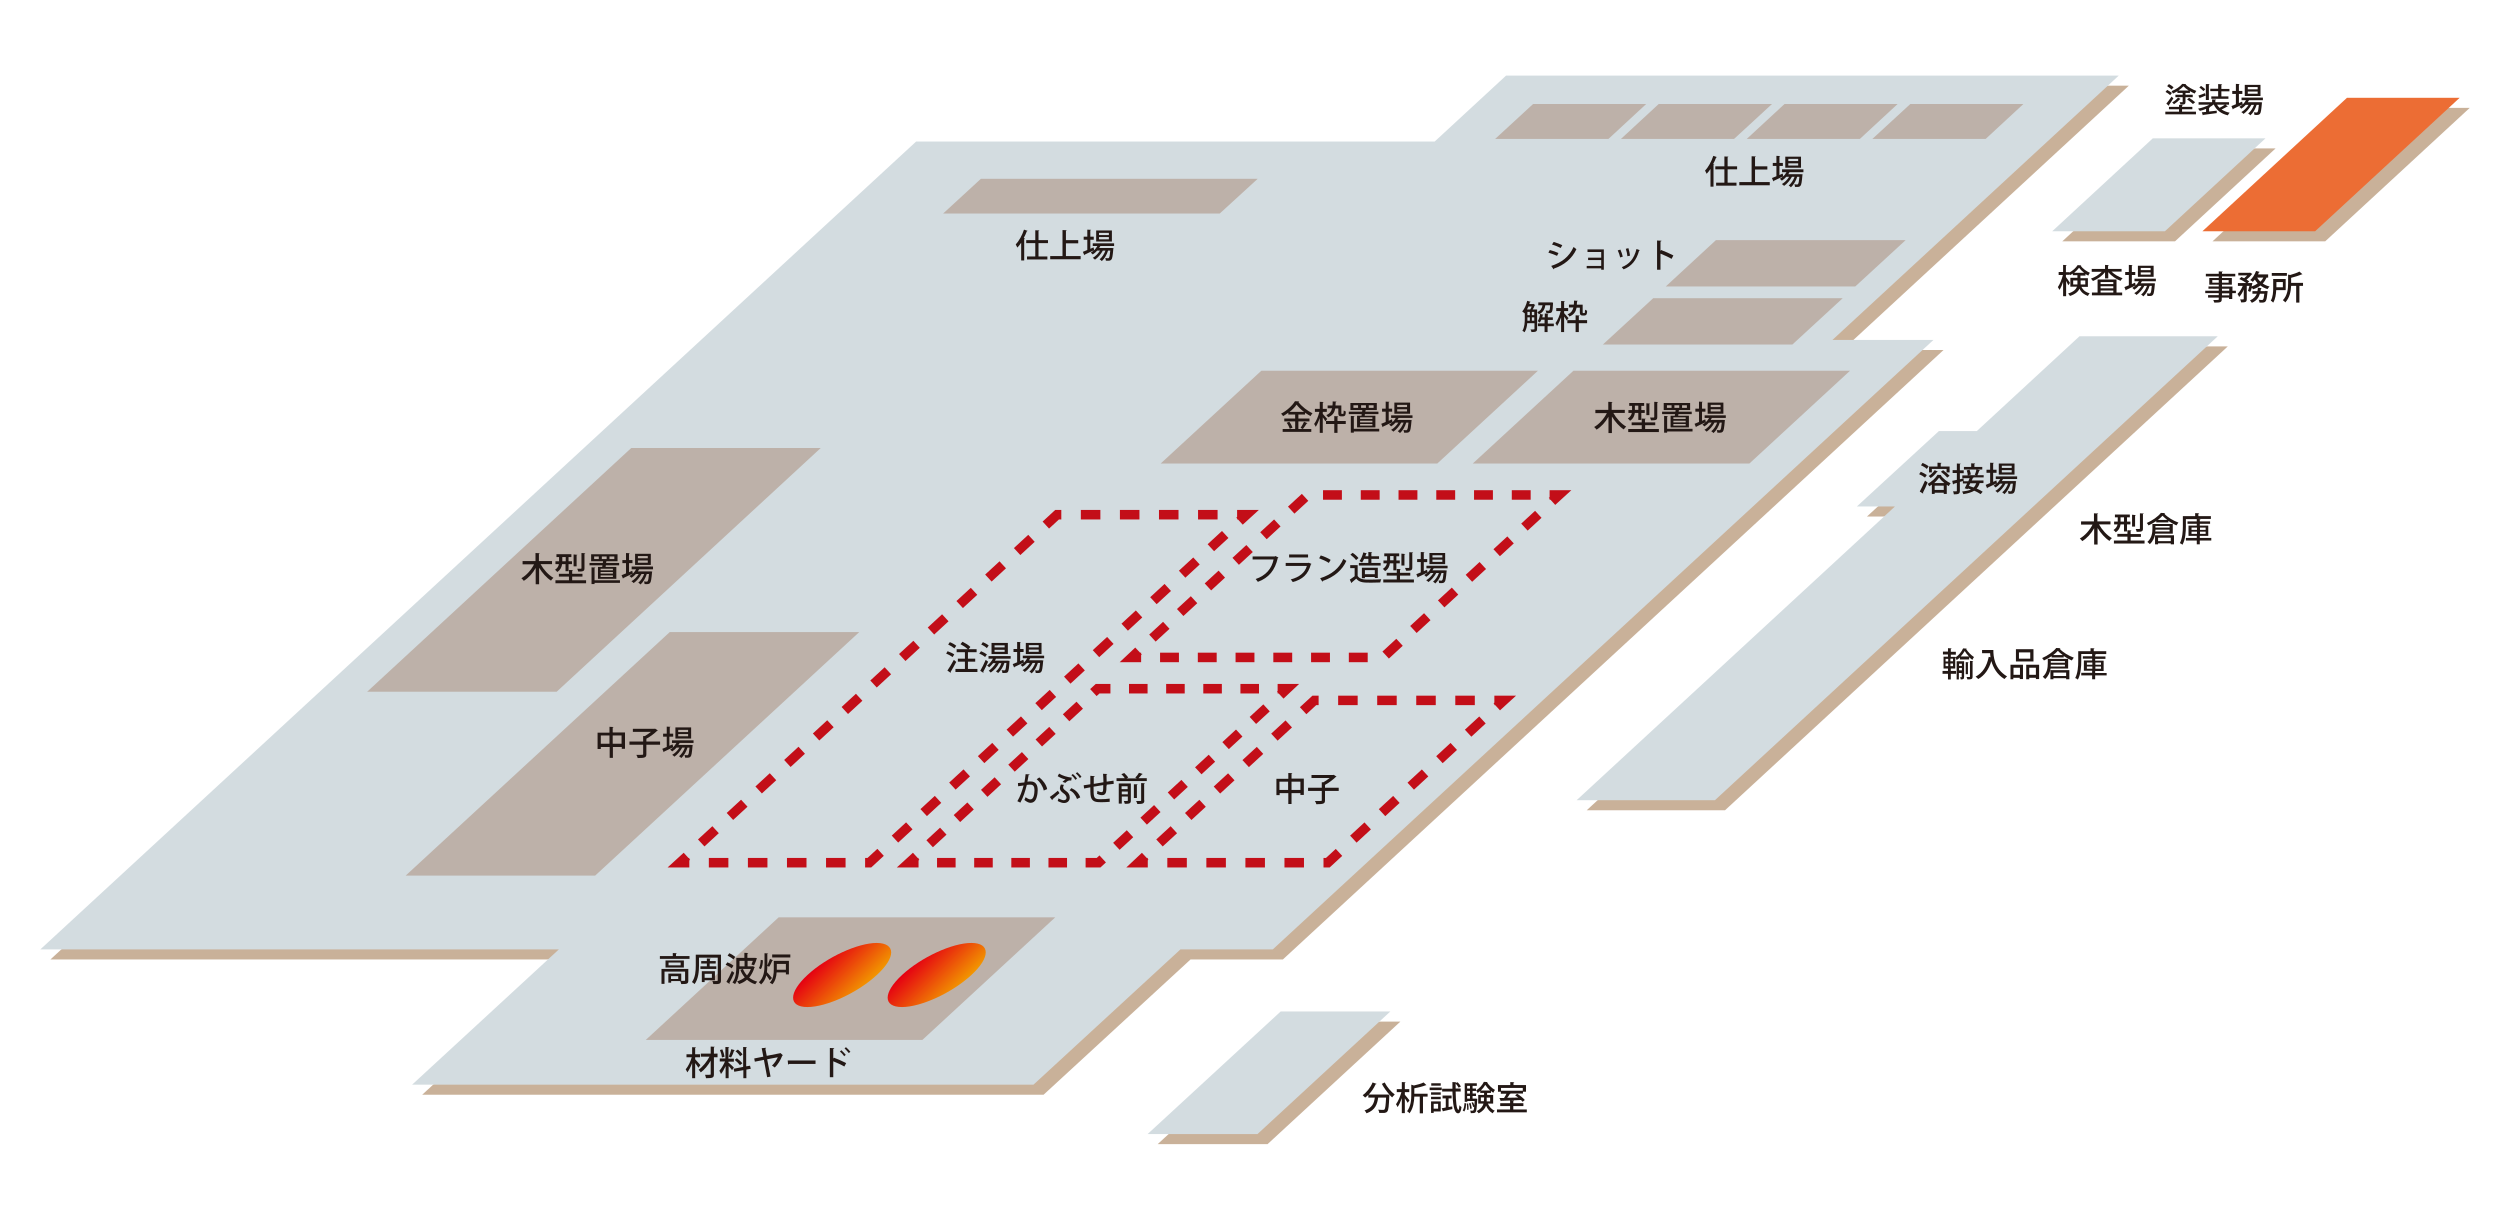 <?xml version="1.0" encoding="utf-8"?>
<!-- Generator: Adobe Illustrator 27.4.1, SVG Export Plug-In . SVG Version: 6.00 Build 0)  -->
<svg version="1.1" id="レイヤー_1" xmlns="http://www.w3.org/2000/svg" xmlns:xlink="http://www.w3.org/1999/xlink" x="0px"
	 y="0px" viewBox="0 0 1240 600" style="enable-background:new 0 0 1240 600;" xml:space="preserve">
<style type="text/css">
	.st0{fill:#C9B199;}
	.st1{fill:#D3DCE0;}
	.st2{fill:#BDB1A9;}
	.st3{fill:none;stroke:#C30E18;stroke-width:4.722;}
	.st4{fill:none;stroke:#C30E18;stroke-width:4.722;stroke-dasharray:9.689,9.689;}
	.st5{fill:none;stroke:#C30E18;stroke-width:4.722;stroke-dasharray:9.211,9.211;}
	.st6{fill:none;stroke:#C30E18;stroke-width:4.722;stroke-dasharray:9.363,9.363;}
	.st7{fill:none;stroke:#C30E18;stroke-width:4.722;stroke-dasharray:9.684,9.684;}
	.st8{fill:#EC6D34;}
	.st9{fill:url(#SVGID_1_);}
	.st10{fill:url(#SVGID_00000083777115503741768990000017415787781469652616_);}
	.st11{fill:#231815;}
</style>
<g>
	<g>
		<polygon class="st0" points="636.3,475.9 964,173.6 913.9,173.6 1055.9,42.5 752,42.5 716.6,75.2 459.4,75.2 25,475.9 
			282.2,475.9 209.4,543 517.6,543 590.5,475.9 		"/>
	</g>
</g>
<g>
	<polygon class="st0" points="628.7,567.5 574.2,567.5 640.2,506.7 694.6,506.7 	"/>
</g>
<g>
	<polygon class="st0" points="1078.8,119.7 1022.9,119.7 1072.8,73.6 1128.7,73.6 	"/>
</g>
<g>
	<polygon class="st0" points="1153.3,119.7 1097.4,119.7 1169.1,53.5 1225,53.5 	"/>
</g>
<g>
	<polygon class="st0" points="1036.4,171.8 985.5,218.8 966.7,218.8 926,256.2 944.9,256.2 787,401.9 855.6,401.9 1105,171.8 	"/>
</g>
<g>
	<g>
		<polygon class="st1" points="631.3,470.9 959,168.6 908.9,168.6 1050.9,37.5 747,37.5 711.6,70.2 454.4,70.2 20,470.9 
			277.2,470.9 204.4,538 512.6,538 585.5,470.9 		"/>
	</g>
</g>
<g>
	<polygon class="st1" points="623.7,562.5 569.2,562.5 635.2,501.7 689.6,501.7 	"/>
</g>
<polygon class="st2" points="457.5,515.8 320.3,515.8 386.2,455 523.4,455 "/>
<polygon class="st2" points="867.7,229.9 730.5,229.9 780.4,183.9 917.6,183.9 "/>
<polygon class="st2" points="712.9,229.9 575.7,229.9 625.6,183.9 762.8,183.9 "/>
<polygon class="st2" points="276.1,343.1 182.1,343.1 313.1,222.2 407.1,222.2 "/>
<polygon class="st2" points="295.2,434.3 201.2,434.3 332.2,313.5 426.2,313.5 "/>
<g>
	<g>
		<polyline class="st3" points="341.9,427.9 337.2,427.9 340.7,424.7 		"/>
		<polyline class="st4" points="347.8,418.1 524.3,255.3 608.7,255.3 		"/>
		<polyline class="st3" points="613.6,255.3 618.3,255.3 614.8,258.5 		"/>
		<polyline class="st4" points="607.7,265.1 431.2,427.9 346.8,427.9 		"/>
	</g>
</g>
<g>
	<g>
		<polyline class="st3" points="455.6,427.9 450.9,427.9 454.4,424.7 		"/>
		<polyline class="st5" points="461.1,418.5 544.4,341.6 629.1,341.6 		"/>
		<polyline class="st3" points="633.7,341.6 638.4,341.6 635,344.8 		"/>
		<polyline class="st5" points="628.2,351.1 544.9,427.9 460.2,427.9 		"/>
	</g>
</g>
<g>
	<g>
		<polyline class="st3" points="566,326.1 561.3,326.1 564.7,322.9 		"/>
		<polyline class="st6" points="571.6,316.5 648.6,245.5 763.9,245.5 		"/>
		<polyline class="st3" points="768.6,245.5 773.3,245.5 769.8,248.7 		"/>
		<polyline class="st6" points="763,255.1 686,326.1 570.7,326.1 		"/>
	</g>
</g>
<g>
	<g>
		<polyline class="st3" points="569.3,427.9 564.6,427.9 568,424.7 		"/>
		<polyline class="st7" points="575.1,418.1 651.9,347.4 736.3,347.4 		"/>
		<polyline class="st3" points="741.2,347.4 745.9,347.4 742.4,350.6 		"/>
		<polyline class="st7" points="735.3,357.1 658.6,427.9 574.1,427.9 		"/>
	</g>
</g>
<polygon class="st2" points="920.2,142.1 826.2,142.1 851.1,119.1 945.2,119.1 "/>
<polygon class="st2" points="889,170.9 795,170.9 820,147.9 914,147.9 "/>
<polygon class="st2" points="605,105.9 467.8,105.9 486.5,88.7 623.8,88.7 "/>
<polygon class="st2" points="797.8,68.9 741.6,68.9 760.4,51.6 816.5,51.6 "/>
<polygon class="st2" points="860.1,68.9 804,68.9 822.7,51.6 878.9,51.6 "/>
<polygon class="st2" points="922.5,68.9 866.4,68.9 885.1,51.6 941.2,51.6 "/>
<polygon class="st2" points="984.9,68.9 928.7,68.9 947.5,51.6 1003.6,51.6 "/>
<g>
	<polygon class="st1" points="1073.8,114.7 1017.9,114.7 1067.8,68.6 1123.7,68.6 	"/>
</g>
<g>
	<polygon class="st8" points="1148.3,114.7 1092.4,114.7 1164.1,48.5 1220,48.5 	"/>
</g>
<g>
	<polygon class="st1" points="1031.4,166.8 980.5,213.8 961.7,213.8 921,251.2 939.9,251.2 782,396.9 850.6,396.9 1100,166.8 	"/>
</g>
<linearGradient id="SVGID_1_" gradientUnits="userSpaceOnUse" x1="-498.516" y1="483.649" x2="-464.005" y2="483.649" gradientTransform="matrix(1 0 -1 1 1382.647 0)">
	<stop  offset="0" style="stop-color:#E50012"/>
	<stop  offset="1" style="stop-color:#F29600"/>
</linearGradient>
<path class="st9" d="M434.9,483.6c-9.5,8.8-24.9,15.9-34.4,15.9s-9.5-7.1,0-15.9s24.9-15.9,34.4-15.9
	C444.4,467.8,444.4,474.9,434.9,483.6z"/>
<linearGradient id="SVGID_00000060007784857274643450000013248889007555856313_" gradientUnits="userSpaceOnUse" x1="-451.686" y1="483.649" x2="-417.176" y2="483.649" gradientTransform="matrix(1 0 -1 1 1382.647 0)">
	<stop  offset="0" style="stop-color:#E50012"/>
	<stop  offset="1" style="stop-color:#F29600"/>
</linearGradient>
<path style="fill:url(#SVGID_00000060007784857274643450000013248889007555856313_);" d="M481.8,483.6c-9.5,8.8-24.9,15.9-34.4,15.9
	c-9.5,0-9.5-7.1,0-15.9c9.5-8.8,24.9-15.9,34.4-15.9S491.3,474.9,481.8,483.6z"/>
<g>
	<g>
		<path class="st11" d="M1074.9,44.6c0.8,0.4,1.9,1.1,2.4,1.5l-0.9,1.1c-0.5-0.5-1.5-1.2-2.3-1.6L1074.9,44.6z M1082.3,54.2v1.2h6.9
			v1.3H1074v-1.3h6.8v-1.2h-5V53h5v-1l1.9,0.1c0,0.1-0.1,0.2-0.4,0.3V53h5.1v1.2H1082.3z M1074.5,51.4c0.7-0.8,1.7-2.2,2.6-3.5
			l0.9,0.9c-0.7,1.2-1.6,2.4-2.2,3.3c0,0.1,0.1,0.1,0.1,0.2c0,0.1,0,0.2-0.1,0.2L1074.5,51.4z M1075.8,41.7c0.8,0.4,1.8,1.1,2.3,1.6
			c-0.9,1-0.9,1-1,1.1c-0.5-0.5-1.5-1.2-2.2-1.7L1075.8,41.7z M1080,46.1v-0.8c-0.7,0.4-1.5,0.8-2.2,1.1c-0.2-0.3-0.5-0.9-0.7-1.2
			c2.1-0.8,4.2-2.2,5.3-3.6l1.9,0.1c0,0.1-0.1,0.2-0.3,0.2c1.3,1.3,3.5,2.5,5.4,3.2c-0.3,0.3-0.6,0.9-0.8,1.3
			c-0.8-0.3-1.6-0.7-2.4-1.2v0.9h-2.2V47h3.6v1.2h-3.6v2.3c0,1.4-0.7,1.4-2.5,1.4c-0.1-0.4-0.2-0.9-0.4-1.2c0.3,0,0.6,0,0.8,0
			c0.7,0,0.7,0,0.7-0.2v-2.3h-3.6V47h3.6v-0.9H1080z M1081.6,49.1c-0.1,0.1-0.2,0.2-0.3,0.1c-0.7,0.8-1.9,1.8-3,2.5
			c-0.2-0.3-0.6-0.6-0.9-0.9c1.1-0.6,2.2-1.5,2.9-2.4L1081.6,49.1z M1085.6,44.9c-1-0.6-1.9-1.4-2.6-2.1c-0.6,0.7-1.5,1.4-2.5,2.1
			H1085.6z M1087.7,51.6c-0.6-0.6-1.9-1.6-2.9-2.3l1-0.8c1,0.6,2.3,1.6,3,2.2L1087.7,51.6z"/>
		<path class="st11" d="M1099.5,51.7c0.4,0.7,0.9,1.3,1.4,1.8c1-0.5,2.1-1.2,2.8-1.7l1.3,1c-0.1,0.1-0.2,0.1-0.4,0.1
			c-0.7,0.4-1.8,1-2.7,1.4c1.1,0.7,2.4,1.3,4,1.6c-0.3,0.3-0.7,0.9-0.9,1.3c-3.4-0.8-5.7-2.6-7-5.4h0c-0.6,0.5-1.4,1-2.2,1.5l0.3,0
			c0,0.1-0.1,0.2-0.4,0.3v1.7c1.2-0.1,2.5-0.3,3.8-0.4l0,1.2c-2.4,0.3-5,0.7-6.7,0.9c0,0.1-0.1,0.2-0.2,0.2l-0.5-1.5l2.1-0.2v-1.5
			c-1,0.4-2.1,0.8-3.1,1c-0.2-0.3-0.6-0.9-0.9-1.1c2-0.4,4.1-1.1,5.7-2h-5.4v-1.2h6.7v-1.4l2,0.1c0,0.1-0.1,0.2-0.4,0.3v1h6.8v1.2
			H1099.5z M1090.4,47.4c0.9-0.3,2.1-0.7,3.3-1.2l0.3,1.2c-1,0.4-2,0.9-2.7,1.1c0,0.1-0.1,0.2-0.2,0.3L1090.4,47.4z M1091.7,42.6
			c0.7,0.5,1.7,1.2,2.1,1.7l-0.9,0.9c-0.4-0.5-1.3-1.3-2-1.8L1091.7,42.6z M1096,41.7c0,0.1-0.1,0.2-0.4,0.3v7.6h-1.5v-7.9
			L1096,41.7z M1100.2,47.7v-2.5h-3.9V44h3.9v-2.3l2,0.1c0,0.1-0.1,0.2-0.4,0.3v2h4v1.2h-4v2.5h3.5v1.2h-8.5v-1.2H1100.2z"/>
		<path class="st11" d="M1122.4,49.7h-6.9c-0.2,0.3-0.4,0.7-0.6,1h6l0.3,0l0.8,0.1c0,0.1,0,0.3-0.1,0.4c-0.3,3.4-0.5,4.8-1,5.3
			c-0.5,0.5-0.9,0.6-2.7,0.5c0-0.4-0.1-0.9-0.3-1.3c0.6,0,1.1,0.1,1.3,0.1s0.4,0,0.5-0.2c0.3-0.3,0.5-1.3,0.7-3.6h-1.1
			c-0.6,2-1.8,4.1-3.1,5.2c-0.3-0.3-0.7-0.7-1.1-0.9c1.2-0.9,2.3-2.6,2.9-4.3h-1.3c-0.9,1.7-2.4,3.5-3.9,4.5
			c-0.3-0.3-0.7-0.7-1.1-0.9c1.3-0.7,2.7-2.1,3.6-3.6h-1.4c-0.7,0.8-1.4,1.4-2.2,1.9c-0.2-0.2-0.7-0.7-1-0.9
			c0.5-0.3,1.1-0.7,1.6-1.2v0c-1.7,0.8-3.5,1.7-4.6,2.2c0,0.1-0.1,0.2-0.2,0.3l-0.7-1.7c0.6-0.2,1.3-0.5,2.2-0.9v-5.1h-1.8v-1.5h1.8
			v-3.5l1.9,0.1c0,0.1-0.1,0.2-0.4,0.2v3.2h1.7v1.5h-1.7v4.5l1.6-0.7c0,0.1,0,0.1,0.3,1.4c0.6-0.6,1.2-1.3,1.6-2.1h-2.2v-1.3h10.6
			V49.7z M1121.2,42.1v5.5h-7.8v-5.5H1121.2z M1119.8,44.3v-1.1h-4.9v1.1H1119.8z M1119.8,46.5v-1.1h-4.9v1.1H1119.8z"/>
	</g>
	<g>
		<g>
			<path class="st11" d="M344.9,525.5c0.6,0.6,2.2,2.4,2.5,2.8l-1,1.3c-0.3-0.6-1-1.5-1.6-2.3v7.5h-1.5v-7.5
				c-0.7,1.8-1.5,3.5-2.4,4.6c-0.2-0.5-0.5-1.1-0.8-1.5c1.2-1.4,2.4-3.8,3-6h-2.6v-1.5h2.8v-3.5l1.9,0.1c0,0.1-0.1,0.2-0.4,0.3v3.1
				h2.4v1.5h-2.4V525.5z M355.9,522.9v1.5h-1.8v8.4c0,1.7-0.5,2-3.9,2c-0.1-0.5-0.3-1.2-0.5-1.7c0.6,0,1.2,0,1.7,0
				c1.1,0,1.1,0,1.1-0.4v-6.6c-1.3,2.3-3.1,4.5-4.9,5.8c-0.2-0.4-0.7-0.9-1.1-1.3c2-1.4,4.1-4,5.4-6.5h-4.3v-1.5h4.9v-3.5l2,0.1
				c0,0.1-0.1,0.2-0.4,0.3v3.1H355.9z"/>
			<path class="st11" d="M361.4,527.1c0.6,0.5,2.3,2,2.6,2.4l-0.9,1.3c-0.3-0.5-1.1-1.4-1.7-2.1v6.1h-1.5v-6c-0.7,1.5-1.5,3-2.3,3.9
				c-0.1-0.5-0.5-1.1-0.8-1.6c1-1.1,2.1-3,2.8-4.6H357v-1.5h2.8v-5.7l1.9,0.1c0,0.1-0.1,0.2-0.4,0.3v5.4h2.7v1.5h-2.7V527.1z
				 M358.3,520.5c0.5,1.1,0.9,2.6,1.1,3.6l-1.3,0.4c-0.1-1-0.5-2.5-1-3.7L358.3,520.5z M364.5,520.9c0,0.1-0.2,0.2-0.4,0.2
				c-0.3,1-0.9,2.5-1.5,3.4c-0.3-0.1-0.8-0.3-1.1-0.4c0.4-1,1-2.6,1.2-3.7L364.5,520.9z M372.4,530.1l-2.2,0.4v4.3h-1.5v-4l-4.5,0.8
				l-0.3-1.5l4.7-0.9v-9.9l1.9,0.1c0,0.1-0.1,0.2-0.4,0.3v9.2l1.9-0.3L372.4,530.1z M365.5,524.9c1,0.7,2.1,1.7,2.7,2.5
				c-1.1,0.8-1.1,0.9-1.2,0.9c-0.5-0.7-1.6-1.8-2.6-2.6L365.5,524.9z M366,520.6c0.9,0.7,1.9,1.7,2.3,2.4l-1.2,0.9
				c-0.4-0.7-1.4-1.8-2.3-2.5L366,520.6z"/>
			<path class="st11" d="M388.3,523.4c0,0.1-0.1,0.2-0.3,0.2c-0.8,2.2-2.2,4.4-3.7,5.9c-0.3-0.3-1-0.7-1.4-1
				c1.3-1.1,2.3-2.8,2.9-4.1l-5.3,1l1.7,8.6l-1.7,0.3l-1.6-8.6l-4.5,0.9l-0.3-1.6l4.5-0.9l-0.8-4.2l2.2-0.2c0,0.2-0.1,0.3-0.4,0.4
				l0.7,3.6l6.6-1.3l0.2-0.1L388.3,523.4z"/>
			<path class="st11" d="M390.7,526h13.8v1.7h-13.1c-0.1,0.2-0.3,0.3-0.5,0.3L390.7,526z"/>
			<path class="st11" d="M418.8,529c-1.5-0.9-3.8-1.9-5.5-2.6v7.9h-1.7v-14.5l2.2,0.1c0,0.2-0.2,0.3-0.5,0.4v4.8l0.3-0.5
				c1.9,0.7,4.4,1.8,6.1,2.7L418.8,529z M417.3,520.9c0.7,0.6,1.6,1.6,2.2,2.3l-0.8,0.7c-0.4-0.7-1.4-1.8-2.1-2.3L417.3,520.9z
				 M419.6,519.4c0.7,0.6,1.7,1.6,2.2,2.3l-0.8,0.6c-0.5-0.6-1.4-1.7-2.1-2.3L419.6,519.4z"/>
		</g>
		<g>
			<path class="st11" d="M335.4,474.2h6.6v1.4h-14.7v-1.4h6.4v-1.5l2,0.1c0,0.1-0.1,0.2-0.4,0.3V474.2z M341.4,480.8v5.6
				c0,1.6-0.7,1.7-3.5,1.7c-0.1-0.4-0.3-1.1-0.5-1.5h-4.5v0.8h-1.4v-4.5h6.4v3.6c0.4,0,0.7,0,1,0c0.8,0,0.9,0,0.9-0.3v-4.3h-10.2
				v6.1h-1.5v-7.4H341.4z M330.1,476.4h9.1v3.5h-9.1V476.4z M337.6,478.8v-1.4h-6v1.4H337.6z M336.4,485.6v-1.4h-3.6v1.4H336.4z"/>
			<path class="st11" d="M357.6,473.6v12.7c0,1.7-0.8,1.9-3.8,1.8c0-0.4-0.3-1.1-0.5-1.5c0.5,0,1,0,1.4,0c1.2,0,1.3,0,1.3-0.4v-11.2
				h-9.3v4c0,2.7-0.3,6.6-2.2,9.1c-0.3-0.3-0.9-0.8-1.3-1c1.7-2.3,1.9-5.6,1.9-8.1v-5.5H357.6z M347.4,479.3h3.2v-1.4h-2.8v-1.2h2.8
				v-1.3l1.9,0.1c0,0.1-0.1,0.2-0.4,0.3v0.9h2.9v1.2H352v1.4h3.3v1.3h-7.9V479.3z M354.5,486.2h-5v0.9h-1.4v-5.4h6.5V486.2z
				 M353.1,483h-3.6v2h3.6V483z"/>
			<path class="st11" d="M360.8,477.3c1,0.4,2.4,1.1,3,1.7l-0.9,1.3c-0.6-0.6-1.9-1.3-3-1.8L360.8,477.3z M360.3,487
				c0.8-1.3,1.9-3.5,2.7-5.4l1.2,0.9c-0.7,1.8-1.7,3.7-2.4,5c0.1,0.1,0.1,0.2,0.1,0.3c0,0.1,0,0.2-0.1,0.2L360.3,487z M361.7,472.8
				c1,0.4,2.3,1.2,3,1.8l-0.9,1.3c-0.6-0.6-1.9-1.4-2.9-1.9L361.7,472.8z M373.4,479.2l1,0.5c0,0.1-0.1,0.2-0.2,0.2
				c-0.6,2-1.5,3.6-2.6,5c1.1,0.9,2.5,1.6,4,2c-0.3,0.3-0.8,0.9-1,1.3c-1.6-0.5-3-1.3-4.1-2.3c-1.1,1-2.4,1.7-3.9,2.2
				c-0.2-0.4-0.7-1-1-1.3c1.4-0.5,2.7-1.1,3.8-2c-0.9-1.1-1.7-2.3-2.2-3.8l1.3-0.4c0.5,1.2,1.1,2.2,2,3.2c0.8-0.9,1.4-1.9,1.9-3.2
				h-5.7c-0.1,2.4-0.6,5.4-2.1,7.5c-0.3-0.2-0.9-0.6-1.3-0.8c1.8-2.3,1.9-5.6,1.9-8v-4.2h4v-2.5l1.9,0.1c0,0.1-0.1,0.2-0.4,0.3v2.1
				h3.5l0.3,0l0.9,0.1c0,0.2-0.7,2.4-1.4,3.6l-1.3-0.4c0.2-0.5,0.5-1.2,0.7-1.8h-2.6v2.7h2.4L373.4,479.2z M366.8,479.3h2.5v-2.7
				h-2.5V479.3z"/>
			<path class="st11" d="M380.6,479.1c0,1-0.1,2-0.2,3.1c0.6,0.6,2.1,2.4,2.5,2.9l-1.1,1.1c-0.4-0.6-1.1-1.6-1.7-2.4
				c-0.4,1.6-1.2,3.2-2.6,4.5c-0.2-0.3-0.8-0.9-1.1-1.1c2.5-2.4,2.8-5.6,2.8-8.7v-5.7l1.8,0.1c0,0.1-0.1,0.2-0.4,0.2v5.8
				c0.4-0.9,1-2.3,1.3-3.3l1.6,0.7c0,0.1-0.2,0.1-0.4,0.1c-0.4,0.9-1,2.3-1.6,3.1L380.6,479.1z M376.4,480.2
				c0.6-0.9,0.9-2.6,0.9-4.1c0.5,0.1,0.8,0.1,1.1,0.2c0,1.6-0.3,3.4-1,4.4L376.4,480.2z M391.3,476.6v6.7h-1.5v-1h-4.6
				c-0.1,2-0.6,4.3-2.1,5.9c-0.3-0.2-0.9-0.7-1.3-0.8c1.8-1.8,2-4.4,2-6.5v-4.3H391.3z M383,473.4h9v1.5h-9V473.4z M389.8,478.1
				h-4.5v2.9h4.5V478.1z"/>
		</g>
		<g>
			<path class="st11" d="M510.7,384.1c0,0.2-0.2,0.3-0.5,0.3c-0.2,0.9-0.4,2.4-0.6,3.3c0.6-0.1,1.2-0.1,1.6-0.1
				c2.6,0,3.5,1.8,3.5,4.3c0,0.7-0.1,2.3-0.5,3.5c-0.5,1.9-1.6,2.8-3.1,2.8c-0.7,0-1.6-0.3-3-1.4c0.2-0.4,0.4-0.9,0.6-1.4
				c1.2,0.9,1.9,1.1,2.4,1.1c0.8,0,1.3-0.6,1.6-1.6c0.3-0.9,0.4-2.3,0.4-3c0-1.8-0.6-2.7-2-2.7c-0.4,0-1.1,0-1.8,0.1
				c-0.8,3.2-1.7,6.1-3.2,8.8l-1.5-0.7c1.5-2.5,2.3-4.9,3.1-7.8l-2.7,0.4l-0.1-1.6l3.2-0.3c0.2-1.2,0.5-2.7,0.6-4.1L510.7,384.1z
				 M517.7,392.1c-0.5-2.3-2-4.4-3.5-5.6l1.3-0.9c1.7,1.3,3.5,3.6,3.9,5.8L517.7,392.1z"/>
			<path class="st11" d="M520.7,395.3c1-0.6,2.6-1.9,4-3.1l0.8,1.2c-1.1,1-2.6,2.3-3.4,3c0,0.2-0.1,0.4-0.2,0.5L520.7,395.3z
				 M525.3,383.7c1.6,1,4.1,1.8,6.3,2l-0.3,1.5c-0.2,0-0.4-0.1-0.6-0.1c-0.7,0-1.4,0.3-2.3,1.2l-1.4-0.5c0.4-0.4,1.1-1,1.5-1.2
				c-1.1-0.2-2.6-0.8-3.9-1.6L525.3,383.7z M527.7,389.3c-0.2,0.4-0.4,0.8-0.4,1.2c0,0.6,0.4,1.1,1.4,1.8c1.3,0.9,1.9,1.9,1.9,3.3
				c0,1.7-1.3,2.7-2.8,2.7c-0.9,0-1.8-0.3-3.2-1c0.2-0.4,0.3-0.8,0.4-1.3c1.3,0.7,2.1,0.9,2.6,0.9c0.9,0,1.4-0.5,1.4-1.2
				c0-0.7-0.5-1.6-1.6-2.3c-1.1-0.8-1.7-1.5-1.7-2.5c0-0.5,0.2-1.1,0.5-1.8L527.7,389.3z M531.4,390.9c1.9,0.8,3.6,2.3,4.4,4.6
				l-1.6,0.8c-0.7-2-2.1-3.7-3.7-4.3L531.4,390.9z M532.1,383.9c0.8,0.6,1.7,1.6,2.1,2.3l-0.8,0.6c-0.4-0.7-1.2-1.7-2-2.3
				L532.1,383.9z M534.3,383c0.8,0.7,1.6,1.5,2.1,2.3l-0.8,0.6c-0.4-0.7-1.2-1.6-2-2.3L534.3,383z"/>
			<path class="st11" d="M548.8,389.9c0,2.4,0,4.5-2.2,4.5c-0.7,0-1.6-0.2-2.5-0.7c0.1-0.3,0.2-0.9,0.2-1.4c0.8,0.4,1.6,0.6,2,0.6
				c0.4,0,0.7-0.2,0.8-0.7c0.1-0.6,0.1-1.5,0.1-2.8c-1.7,0.3-3.5,0.6-4.8,0.8c0,5,0,6.1,2.7,6.2c0.2,0,0.5,0,0.9,0
				c1.3,0,3.2-0.1,4.4-0.3l0,1.6c-1.2,0.1-2.9,0.2-4.2,0.2c-2.6,0-5-0.1-5.3-3.7c-0.1-0.9-0.1-2.2-0.1-3.7c-1,0.2-2.3,0.4-3.1,0.6
				l-0.2-1.6c0.8-0.1,2.2-0.3,3.3-0.5c0-1.4,0-3,0-4.2l2.2,0.2c0,0.2-0.2,0.3-0.5,0.4c0,0.9,0,2.2,0,3.4l4.8-0.8
				c0-1.4-0.1-3-0.2-4.2l2.1,0.1c0,0.2-0.1,0.2-0.4,0.3c0,1.1,0.1,2.4,0.1,3.5c1.2-0.2,2.5-0.4,3.4-0.5l0.1,1.6
				c-0.9,0.1-2.2,0.3-3.5,0.4V389.9z"/>
			<path class="st11" d="M566.8,383.9c-0.1,0.1-0.2,0.2-0.4,0.2c-0.4,0.5-1.1,1.3-1.7,1.9h4.1v1.4h-15v-1.4h4.1
				c-0.4-0.6-1.1-1.5-1.7-2l1.4-0.6c0.7,0.7,1.6,1.6,2,2.3l-0.9,0.4h5.2l-0.8-0.4c0.6-0.6,1.4-1.6,1.8-2.4L566.8,383.9z
				 M560.9,388.7v8.4c0,1.5-0.8,1.6-3,1.6c-0.1-0.4-0.3-1-0.5-1.4c0.3,0,0.6,0,0.9,0c1.1,0,1.1,0,1.1-0.3v-1.9h-3v3.5h-1.5v-10
				H560.9z M559.3,390h-3v1.4h3V390z M556.4,394h3v-1.4h-3V394z M564.3,389c0,0.1-0.1,0.2-0.4,0.3v6.5h-1.5v-6.8L564.3,389z
				 M567.6,397c0,1.5-0.6,1.8-3.5,1.8c-0.1-0.4-0.3-1.1-0.6-1.5c0.5,0,0.9,0,1.3,0c1.2,0,1.2,0,1.2-0.3v-8.6l1.9,0.1
				c0,0.1-0.1,0.2-0.4,0.3V397z"/>
		</g>
		<g>
			<path class="st11" d="M640.6,386.2h6.1v8.1H645v-0.9h-4.4v5.4H639v-5.4h-4.3v1h-1.6v-8.1h5.9v-2.9l2,0.1c0,0.1-0.1,0.2-0.4,0.3
				V386.2z M634.6,391.8h4.3v-4.1h-4.3V391.8z M640.6,391.8h4.4v-4.1h-4.4V391.8z"/>
			<path class="st11" d="M664,390.7v1.6h-6.8v4.6c0,1.6-0.5,2-4.3,2c-0.1-0.5-0.4-1.2-0.7-1.6c0.8,0,1.5,0,2.1,0
				c1.2,0,1.3,0,1.3-0.4v-4.6h-6.8v-1.6h6.8V388l0.8,0c1.1-0.6,2.2-1.4,3.1-2.1h-9v-1.5h10.7l0.3-0.1l1.4,0.9
				c-0.1,0.1-0.2,0.2-0.4,0.2c-1.3,1.3-3.4,2.9-5.3,3.9v1.4H664z"/>
		</g>
		<g>
			<path class="st11" d="M303.9,363.3h6.1v8.1h-1.6v-0.9h-4.4v5.4h-1.6v-5.4H298v1h-1.6v-8.1h5.9v-2.9l2,0.1c0,0.1-0.1,0.2-0.4,0.3
				V363.3z M298,368.9h4.3v-4.1H298V368.9z M303.9,368.9h4.4v-4.1h-4.4V368.9z"/>
			<path class="st11" d="M327.4,367.8v1.6h-6.8v4.6c0,1.6-0.5,2-4.3,2c-0.1-0.5-0.4-1.2-0.7-1.6c0.8,0,1.5,0,2.1,0
				c1.2,0,1.3,0,1.3-0.4v-4.6h-6.8v-1.6h6.8v-2.7l0.8,0c1.1-0.6,2.2-1.4,3.1-2.1h-9v-1.5h10.7l0.3-0.1l1.4,0.9
				c-0.1,0.1-0.2,0.2-0.4,0.2c-1.3,1.3-3.4,2.9-5.3,3.9v1.4H327.4z"/>
			<path class="st11" d="M344,368.5h-6.9c-0.2,0.3-0.4,0.7-0.6,1h6l0.3,0l0.8,0.1c0,0.1,0,0.3-0.1,0.4c-0.3,3.4-0.5,4.8-1,5.3
				c-0.5,0.5-0.9,0.6-2.7,0.5c0-0.4-0.1-0.9-0.3-1.3c0.6,0,1.1,0.1,1.3,0.1s0.4,0,0.5-0.2c0.3-0.3,0.5-1.3,0.7-3.6H341
				c-0.6,2-1.8,4.1-3.1,5.2c-0.3-0.3-0.7-0.7-1.1-0.9c1.2-0.9,2.3-2.6,2.9-4.3h-1.3c-0.9,1.7-2.4,3.5-3.9,4.5
				c-0.3-0.3-0.7-0.7-1.1-0.9c1.3-0.7,2.7-2.1,3.6-3.6h-1.4c-0.7,0.8-1.4,1.4-2.2,1.9c-0.2-0.2-0.7-0.7-1-0.9
				c0.5-0.3,1.1-0.7,1.6-1.2v0c-1.7,0.8-3.5,1.7-4.6,2.2c0,0.1-0.1,0.2-0.2,0.3l-0.7-1.7c0.6-0.2,1.3-0.5,2.2-0.9v-5.1h-1.8v-1.5
				h1.8v-3.5l1.9,0.1c0,0.1-0.1,0.2-0.4,0.2v3.2h1.7v1.5H332v4.5l1.6-0.7c0,0.1,0,0.1,0.3,1.4c0.6-0.6,1.2-1.3,1.6-2.1h-2.2v-1.3
				H344V368.5z M342.8,360.8v5.5H335v-5.5H342.8z M341.3,363.1V362h-4.9v1.1H341.3z M341.3,365.2v-1.1h-4.9v1.1H341.3z"/>
		</g>
		<g>
			<path class="st11" d="M768.7,124c1.5,0.4,3.3,1,4.3,1.5l-0.7,1.4c-1.1-0.5-2.9-1.2-4.3-1.6L768.7,124z M769.4,131.9
				c5.2-1.7,8.9-4.5,11.1-9.4c0.3,0.3,1.1,0.8,1.4,1.1c-2.2,4.8-6.2,7.9-11.1,9.6c0,0.1,0,0.3-0.2,0.4L769.4,131.9z M770.6,120
				c1.5,0.4,3.2,1.1,4.3,1.6l-0.8,1.4c-1.2-0.6-2.8-1.3-4.3-1.7L770.6,120z"/>
			<path class="st11" d="M795.5,123.7v10.1h-1.3v-0.7H787v-1.2h7.2V129h-6.5v-1.2h6.5v-2.8h-6.8v-1.3H795.5z"/>
			<path class="st11" d="M803.7,123.8c0.5,1,1,2.6,1.2,3.5l-1.3,0.4c-0.2-1-0.7-2.5-1.2-3.5L803.7,123.8z M813.4,124.1
				c0,0.1-0.2,0.2-0.4,0.2c-1.3,4.8-3.8,7.8-7.7,9.3c-0.2-0.3-0.6-0.8-0.9-1.1c3.7-1.4,6.1-4.1,7.3-9L813.4,124.1z M807.7,123.1
				c0.3,1.1,0.7,2.6,0.8,3.7l-1.3,0.3c-0.1-1.1-0.4-2.6-0.8-3.7L807.7,123.1z"/>
			<path class="st11" d="M829.1,128.4c-1.5-0.9-3.8-1.9-5.5-2.6v8h-1.7v-14.5l2.2,0.1c0,0.2-0.2,0.3-0.5,0.4v4.7l0.3-0.5
				c1.9,0.7,4.4,1.8,6.1,2.7L829.1,128.4z"/>
		</g>
		<g>
			<path class="st11" d="M762.4,153.5v9.6c0,1.4-0.7,1.6-2.8,1.6c0-0.4-0.3-1-0.5-1.3c0.5,0,0.9,0,1.2,0c0.7,0,0.8,0,0.8-0.3v-2.8
				h-3.6c-0.1,1.6-0.5,3.2-1.3,4.5c-0.2-0.2-0.8-0.6-1.1-0.7c1.1-1.8,1.2-4.2,1.2-6.1v-2.8l-0.2,0.2c-0.2-0.3-0.7-0.7-1.1-0.9
				c1.1-1.2,2-3.2,2.5-5.3l1.7,0.5c0,0.1-0.2,0.2-0.4,0.2c-0.1,0.3-0.2,0.6-0.3,0.9h1.8l0.2-0.1l1,0.6c-0.1,0.1-0.2,0.1-0.3,0.2
				c-0.2,0.6-0.6,1.4-1,2H762.4z M759,153.5c0.3-0.4,0.5-1,0.7-1.5h-1.6c-0.2,0.5-0.5,1.1-0.7,1.5H759z M757.6,157.4
				c0,1,0,1.2,0,1.7h1.2v-1.7H757.6z M757.6,154.7v1.6h1.2v-1.6H757.6z M759.8,154.7v1.6h1.2v-1.6H759.8z M759.8,159.1h1.2v-1.7
				h-1.2V159.1z M770.3,150.1c0,0.1,0,0.3,0,0.4c-0.2,4.6-0.4,4.8-2.4,4.8c-0.3,0-0.6,0-0.9,0c0-0.4-0.2-0.9-0.4-1.3
				c0.6,0.1,1.2,0.1,1.4,0.1c0.2,0,0.3,0,0.5-0.2c0.2-0.2,0.3-0.9,0.4-2.5h-2.4c-0.3,1.8-1,3.5-3.2,4.5c-0.2-0.3-0.5-0.8-0.8-1.1
				c1.7-0.7,2.3-1.9,2.6-3.4h-2.1V150h6.3l0.3,0L770.3,150.1z M770.7,160.4v1.4h-3.1v2.9h-1.5v-2.9h-3.3v-1.4h3.3v-1.8h-1.6
				c-0.2,0.5-0.5,1-0.8,1.4c-0.2-0.2-0.7-0.6-1-0.7c0.6-0.8,1-2.2,1.2-3.6l1.6,0.4c0,0.1-0.1,0.2-0.3,0.2c-0.1,0.3-0.1,0.7-0.2,1.1
				h1.2v-1.9l1.9,0.1c0,0.1-0.1,0.2-0.4,0.3v1.5h2.5v1.3h-2.5v1.8H770.7z"/>
			<path class="st11" d="M775.8,155.3c0.5,0.5,1.9,2.1,2.2,2.5l-0.9,1.2c-0.2-0.5-0.8-1.3-1.3-2v7.7h-1.5v-7.3
				c-0.6,1.7-1.3,3.3-2,4.3c-0.2-0.4-0.5-1.1-0.8-1.4c1.1-1.4,2.1-3.9,2.6-6h-2.2v-1.5h2.4v-3.5l1.9,0.1c0,0.1-0.1,0.2-0.4,0.3v3.1
				h2v1.5h-2V155.3z M783.5,156.5c0,0.1-0.1,0.2-0.4,0.3v2h4.1v1.5h-4.1v4.4h-1.6v-4.4h-4.1v-1.5h4.1v-2.4L783.5,156.5z
				 M783.7,152.6H782c-0.4,2-1.3,3.5-3.6,4.4c-0.1-0.3-0.5-0.9-0.9-1.1c1.8-0.7,2.5-1.8,2.9-3.4h-2.2v-1.4h2.4
				c0.1-0.6,0.1-1.3,0.1-2l1.9,0.1c0,0.1-0.1,0.2-0.4,0.3c0,0.6-0.1,1.1-0.1,1.6h2.9v3.6c0,0.5,0,0.6,0.3,0.6c0.7,0,0.8,0,0.8-0.4
				c0-0.2,0-0.7,0.1-1.3c0.2,0.2,0.7,0.4,1,0.5c0,1.4-0.1,2.4-1.5,2.4H785c-1.4,0-1.4-0.9-1.4-1.9V152.6z"/>
		</g>
		<g>
			<path class="st11" d="M848.4,83.8c-0.6,0.9-1.2,1.7-1.9,2.4c-0.2-0.4-0.6-1.2-0.8-1.6c1.6-1.6,3.2-4.5,4.1-7.3l1.8,0.6
				c-0.1,0.1-0.2,0.2-0.4,0.2c-0.4,1.1-0.9,2.2-1.5,3.3l0.6,0.1c0,0.1-0.1,0.2-0.4,0.2v10.9h-1.5V83.8z M861.6,84h-4.7v6.6h4.4v1.5
				h-10.1v-1.5h4.1V84h-4.5v-1.5h4.5v-4.9l2,0.1c0,0.1-0.1,0.2-0.4,0.3v4.5h4.7V84z"/>
			<path class="st11" d="M870.5,90.3h7.3v1.6h-15.1v-1.6h6.1V77.5l2.1,0.1c0,0.1-0.1,0.2-0.4,0.3v4.6h6.1v1.6h-6.1V90.3z"/>
			<path class="st11" d="M894.5,85.4h-6.9c-0.2,0.3-0.4,0.7-0.6,1h6l0.3,0l0.8,0.1c0,0.1,0,0.3-0.1,0.4c-0.3,3.4-0.5,4.8-1,5.3
				c-0.5,0.5-0.9,0.6-2.7,0.5c0-0.4-0.1-0.9-0.3-1.3c0.6,0,1.1,0.1,1.3,0.1s0.4,0,0.5-0.2c0.3-0.3,0.5-1.3,0.7-3.6h-1.1
				c-0.6,2-1.8,4.1-3.1,5.2c-0.3-0.3-0.7-0.7-1.1-0.9c1.2-0.9,2.3-2.6,2.9-4.3h-1.3c-0.9,1.7-2.4,3.5-3.9,4.5
				c-0.3-0.3-0.7-0.7-1.1-0.9c1.3-0.7,2.7-2.1,3.6-3.6h-1.4c-0.7,0.8-1.4,1.4-2.2,1.9c-0.2-0.2-0.7-0.7-1-0.9
				c0.5-0.3,1.1-0.7,1.6-1.2v0c-1.7,0.8-3.5,1.7-4.6,2.2c0,0.1-0.1,0.2-0.2,0.3l-0.7-1.7c0.6-0.2,1.3-0.5,2.2-0.9v-5.1h-1.8v-1.5
				h1.8v-3.5l1.9,0.1c0,0.1-0.1,0.2-0.4,0.2v3.2h1.7v1.5h-1.7v4.5l1.6-0.7c0,0.1,0,0.1,0.3,1.4c0.6-0.6,1.2-1.3,1.6-2.1h-2.2V84
				h10.6V85.4z M893.3,77.7v5.5h-7.8v-5.5H893.3z M891.9,79.9v-1.1h-4.9v1.1H891.9z M891.9,82.1V81h-4.9v1.1H891.9z"/>
		</g>
		<g>
			<path class="st11" d="M506.5,120.4c-0.6,0.9-1.2,1.7-1.9,2.4c-0.2-0.4-0.6-1.2-0.8-1.6c1.6-1.6,3.2-4.5,4.1-7.3l1.8,0.6
				c-0.1,0.1-0.2,0.2-0.4,0.2c-0.4,1.1-0.9,2.2-1.5,3.3l0.6,0.1c0,0.1-0.1,0.2-0.4,0.2v10.9h-1.5V120.4z M519.8,120.6h-4.7v6.6h4.4
				v1.5h-10.1v-1.5h4.1v-6.6H509v-1.5h4.5v-4.9l2,0.1c0,0.1-0.1,0.2-0.4,0.3v4.5h4.7V120.6z"/>
			<path class="st11" d="M528.7,127h7.3v1.6h-15.1V127h6.1v-12.9l2.1,0.1c0,0.1-0.1,0.2-0.4,0.3v4.6h6.1v1.6h-6.1V127z"/>
			<path class="st11" d="M552.7,122h-6.9c-0.2,0.3-0.4,0.7-0.6,1h6l0.3,0l0.8,0.1c0,0.1,0,0.3-0.1,0.4c-0.3,3.4-0.5,4.8-1,5.3
				c-0.5,0.5-0.9,0.6-2.7,0.5c0-0.4-0.1-0.9-0.3-1.3c0.6,0,1.1,0.1,1.3,0.1s0.4,0,0.5-0.2c0.3-0.3,0.5-1.3,0.7-3.6h-1.1
				c-0.6,2-1.8,4.1-3.1,5.2c-0.3-0.3-0.7-0.7-1.1-0.9c1.2-0.9,2.3-2.6,2.9-4.3H547c-0.9,1.7-2.4,3.5-3.9,4.5
				c-0.3-0.3-0.7-0.7-1.1-0.9c1.3-0.7,2.7-2.1,3.6-3.6h-1.4c-0.7,0.8-1.4,1.4-2.2,1.9c-0.2-0.2-0.7-0.7-1-0.9
				c0.5-0.3,1.1-0.7,1.6-1.2v0c-1.7,0.8-3.5,1.7-4.6,2.2c0,0.1-0.1,0.2-0.2,0.3l-0.7-1.7c0.6-0.2,1.3-0.5,2.2-0.9v-5.1h-1.8v-1.5
				h1.8v-3.5l1.9,0.1c0,0.1-0.1,0.2-0.4,0.2v3.2h1.7v1.5h-1.7v4.5l1.6-0.7c0,0.1,0,0.1,0.3,1.4c0.6-0.6,1.2-1.3,1.6-2.1H542v-1.3
				h10.6V122z M551.5,114.3v5.5h-7.8v-5.5H551.5z M550,116.6v-1.1h-4.9v1.1H550z M550,118.7v-1.1h-4.9v1.1H550z"/>
		</g>
		<g>
			<path class="st11" d="M1035.6,142.3h-3.2c1,1.9,2.3,2.7,4.1,3.2c-0.4,0.3-0.7,0.9-0.9,1.3c-1.8-0.7-3.2-1.6-4.2-3.6
				c-0.6,1.4-2,2.7-4.7,3.6c-0.1-0.3-0.6-0.9-0.9-1.2c2.8-0.9,3.9-2.1,4.4-3.4h-3.3v-4.4h3.5v-1.3h-2.3v-0.8
				c-0.5,0.3-0.9,0.6-1.4,0.8c-0.1-0.2-0.2-0.4-0.3-0.6v0.4h-1.7v1.1c0.5,0.6,1.7,2.4,2,2.9l-0.8,1.2c-0.2-0.5-0.7-1.4-1.1-2.2v7.6
				h-1.5v-7.1c-0.5,1.6-1.2,3.1-1.8,4c-0.2-0.4-0.5-1-0.8-1.4c1-1.4,2-3.9,2.5-6h-2.1v-1.5h2.2v-3.5l1.8,0.1c0,0.1-0.1,0.2-0.4,0.3
				v3.2h1.7v0.2c1.7-0.9,3.3-2.4,4.1-3.7c0.1,0,0.2,0,1.8,0.1c0,0.1-0.1,0.2-0.3,0.2c1,1.4,2.9,2.8,4.6,3.5
				c-0.3,0.4-0.6,0.9-0.8,1.4c-0.5-0.2-0.9-0.5-1.4-0.8v0.8h-2.5v1.3h3.7V142.3z M1028.3,141.1h2.1c0-0.2,0-0.5,0-0.7v-1.3h-2.1
				V141.1z M1033.7,135.3c-1-0.8-1.9-1.7-2.5-2.5c-0.6,0.8-1.4,1.7-2.4,2.5H1033.7z M1034.2,139.1h-2.2v1.3c0,0.2,0,0.5,0,0.7h2.3
				V139.1z"/>
			<path class="st11" d="M1052.5,134.7h-5.2c1.4,1.4,3.5,2.6,5.5,3.3c-0.3,0.3-0.8,0.9-1,1.3c-2.2-0.8-4.5-2.4-6.1-4.3v3.1h-1.6V135
				c-1.5,1.9-3.8,3.5-6,4.4c-0.2-0.4-0.7-0.9-1-1.2c2-0.7,4-1.9,5.4-3.4h-5v-1.4h6.6v-2l1.9,0.1c0,0.1-0.1,0.2-0.4,0.3v1.6h6.7
				V134.7z M1049.8,138.6v6.5h2.8v1.4h-15v-1.4h2.8v-6.5H1049.8z M1048.2,139.9h-6.3v1h6.3V139.9z M1048.2,143v-1h-6.3v1H1048.2z
				 M1041.9,144.1v1h6.3v-1H1041.9z"/>
			<path class="st11" d="M1069.3,139.5h-6.9c-0.2,0.3-0.4,0.7-0.6,1h6l0.3,0l0.8,0.1c0,0.1,0,0.3-0.1,0.4c-0.3,3.4-0.5,4.8-1,5.3
				c-0.5,0.5-0.9,0.6-2.7,0.5c0-0.4-0.1-0.9-0.3-1.3c0.6,0,1.1,0.1,1.3,0.1s0.4,0,0.5-0.2c0.3-0.3,0.5-1.3,0.7-3.6h-1.1
				c-0.6,2-1.8,4.1-3.1,5.2c-0.3-0.3-0.7-0.7-1.1-0.9c1.2-0.9,2.3-2.6,2.9-4.3h-1.3c-0.9,1.7-2.4,3.5-3.9,4.5
				c-0.3-0.3-0.7-0.7-1.1-0.9c1.3-0.7,2.7-2.1,3.6-3.6h-1.4c-0.7,0.8-1.4,1.4-2.2,1.9c-0.2-0.2-0.7-0.7-1-0.9
				c0.5-0.3,1.1-0.7,1.6-1.2v0c-1.7,0.8-3.5,1.7-4.6,2.2c0,0.1-0.1,0.2-0.2,0.3l-0.7-1.7c0.6-0.2,1.3-0.5,2.2-0.9v-5.1h-1.8v-1.5
				h1.8v-3.5l1.9,0.1c0,0.1-0.1,0.2-0.4,0.2v3.2h1.7v1.5h-1.7v4.5l1.6-0.7c0,0.1,0,0.1,0.3,1.4c0.6-0.6,1.2-1.3,1.6-2.1h-2.2v-1.3
				h10.6V139.5z M1068.2,131.8v5.5h-7.8v-5.5H1068.2z M1066.7,134v-1.1h-4.9v1.1H1066.7z M1066.7,136.2v-1.1h-4.9v1.1H1066.7z"/>
		</g>
		<g>
			<path class="st11" d="M1109,144.2v1.2h-1.8v2.9h-1.6v-0.7h-3.6v0.8c0,1.6-0.8,1.7-3.7,1.7c-0.1-0.4-0.3-0.9-0.5-1.3
				c0.5,0,0.9,0,1.4,0c1.1,0,1.3,0,1.3-0.4v-0.8h-5.3v-1.2h5.3v-1h-6.7v-1.2h6.7v-1h-5.1v-1.1h5.1v-0.9h-4.7v-3.3h4.7v-0.8h-6.4
				v-1.3h6.4v-1.2l2,0.1c0,0.1-0.1,0.2-0.4,0.3v0.8h6.6v1.3h-6.6v0.8h4.9v3.3h-4.9v0.9h5.2v2.1H1109z M1097.3,140.2h3.2v-1.3h-3.2
				V140.2z M1105.4,138.9h-3.3v1.3h3.3V138.9z M1102.1,143.2v1h3.6v-1H1102.1z M1105.7,146.5v-1h-3.6v1H1105.7z"/>
			<path class="st11" d="M1125.4,137.7h-1.2c-0.5,1.1-1.1,2.1-1.9,2.9c1,0.7,2.1,1.2,3.4,1.5c-0.3,0.3-0.8,0.9-1,1.3
				c-1.3-0.4-2.5-1-3.5-1.8c-1.1,0.8-2.3,1.5-3.7,1.9c-0.1-0.2-0.3-0.5-0.6-0.8c-0.2,0.8-0.5,1.5-0.8,2.1l-1.1-0.5
				c0.2-0.7,0.5-1.6,0.7-2.5h-1.3v6.5c0,1.5-0.6,1.7-2.8,1.7c0-0.4-0.3-1.1-0.5-1.5c0.4,0,0.8,0,1.1,0c0.6,0,0.7,0,0.7-0.3v-4.6
				c-0.6,1.5-1.4,2.8-2.3,3.7c-0.1-0.4-0.5-1.1-0.8-1.5c1-0.9,2-2.5,2.6-4h-2.4v-1.4h4.2c-0.9-0.7-2.3-1.5-3.5-2l1-1
				c0.4,0.2,0.9,0.4,1.4,0.6c0.5-0.4,1-0.9,1.5-1.4h-4.4v-1.3h5.6l0.2-0.1l1.2,0.7c-0.1,0.1-0.2,0.1-0.3,0.2
				c-0.6,0.8-1.6,1.8-2.6,2.6c0.5,0.3,1,0.6,1.3,0.9l-0.8,0.8h1.6l0.8,0c0,0.2-0.3,1.3-0.4,1.7c1.1-0.4,2.2-0.9,3-1.6
				c-0.5-0.5-1-1.2-1.4-1.8c-0.3,0.4-0.7,0.8-1,1.1c-0.3-0.3-0.9-0.7-1.3-0.9c1.2-1,2.3-2.8,2.9-4.5l1.8,0.5c0,0.1-0.2,0.2-0.4,0.2
				c-0.1,0.3-0.3,0.7-0.4,1h5V137.7z M1123.6,144.3l0.3,0l0.9,0.2c0,0.1,0,0.3-0.1,0.4c-0.5,5-0.9,5.2-3.1,5.2c-0.3,0-0.6,0-0.9,0
				c0-0.4-0.2-1.1-0.4-1.4c0.7,0,1.3,0.1,1.6,0.1c0.2,0,0.4,0,0.5-0.2c0.3-0.2,0.5-1,0.7-2.9h-2.2c-0.5,1.8-1.6,3.5-4,4.5
				c-0.2-0.4-0.6-0.9-0.9-1.2c1.9-0.8,2.8-2,3.4-3.3h-2.2v-1.3h2.5c0.1-0.5,0.2-1.1,0.2-1.7l1.9,0.2c0,0.1-0.1,0.2-0.4,0.3
				c0,0.4-0.1,0.8-0.2,1.2H1123.6z M1119.6,137.7c0,0,0.4,1,1.6,2c0.6-0.6,1-1.3,1.4-2H1119.6z"/>
			<path class="st11" d="M1133.8,143.9h-4.8c-0.1,2-0.4,4.5-1.5,6.2c-0.2-0.3-0.9-0.8-1.2-1c1.1-1.8,1.2-4.4,1.2-6.3v-4.4h6.2V143.9
				z M1134.3,135.4v1.4h-7.5v-1.4H1134.3z M1132.3,139.9h-3.2v2.6h3.2V139.9z M1142.3,140.3v1.5h-1.8v8.3h-1.6v-8.3h-2.5
				c-0.1,2.6-0.7,5.9-2.9,8.2c-0.2-0.3-0.8-0.9-1.2-1.1c2.3-2.4,2.6-5.7,2.6-8.2v-4.5l1,0.2c1.7-0.5,3.6-1.1,4.6-1.7l1.5,1.3
				c-0.1,0.1-0.2,0.1-0.4,0.1c-1.3,0.6-3.3,1.2-5.2,1.7v2.5H1142.3z"/>
		</g>
		<g>
			<path class="st11" d="M952.7,234c1,0.4,2.3,1.1,3,1.6l-0.9,1.3c-0.6-0.5-1.9-1.3-2.9-1.7L952.7,234z M952.2,243.8
				c0.7-1.3,1.8-3.5,2.6-5.4l1.3,0.9c-0.7,1.8-1.6,3.7-2.3,5c0.1,0.1,0.1,0.2,0.1,0.3c0,0.1,0,0.2-0.1,0.2L952.2,243.8z
				 M953.6,229.6c1,0.4,2.3,1.1,3,1.7l-0.9,1.3c-0.6-0.6-1.9-1.4-2.9-1.8L953.6,229.6z M958.2,240.4c-0.4,0.3-0.9,0.6-1.3,0.8
				c-0.2-0.3-0.5-0.9-0.8-1.2c2-1,4-2.9,4.9-4.5l1.9,0.1c0,0.1-0.1,0.2-0.3,0.2c1.1,1.5,3.1,3.1,4.9,3.9c-0.3,0.4-0.7,0.9-0.9,1.4
				c-0.3-0.2-0.7-0.4-1-0.6v4.5h-1.5v-0.6h-4.5v0.6h-1.4V240.4z M961.2,233.9c0,0.1-0.2,0.2-0.4,0.1c-0.8,1.1-2,2.4-3.2,3.1
				c-0.2-0.3-0.7-0.8-1-1c1.1-0.6,2.3-1.8,3-2.9L961.2,233.9z M958.2,232.6v1.7h-1.4v-2.9h4.2v-1.9l2,0.1c0,0.1-0.1,0.2-0.4,0.3v1.5
				h4.4v2.9h-1.5v-1.7H958.2z M964.4,239.6c-1-0.8-2-1.8-2.6-2.7c-0.6,0.8-1.4,1.8-2.4,2.7H964.4z M959.6,243h4.5v-2.1h-4.5V243z
				 M965.8,236.9c-0.6-0.8-2-2.1-3.1-2.9l1.1-0.8c1.1,0.8,2.5,2,3.2,2.8L965.8,236.9z"/>
			<path class="st11" d="M983.9,236.8H979c0,0.1-0.2,0.2-0.4,0.2c-0.2,0.4-0.4,0.8-0.6,1.3h5.8v1.3h-1.9c-0.3,1.1-0.8,2-1.5,2.7
				c1.2,0.5,2.3,1.1,3,1.6l-1,1.2c-0.8-0.5-1.9-1.2-3.2-1.7c-1.3,0.8-3,1.3-5.4,1.7c-0.1-0.4-0.4-1-0.6-1.3c1.9-0.2,3.3-0.5,4.4-1
				c-0.5-0.2-1-0.4-1.5-0.5l-0.2,0.3l-1.4-0.4c0.4-0.7,0.8-1.5,1.2-2.4h-2.1v-1.2l-1.5,0.4v4.4c0,1.5-0.6,1.8-3,1.8
				c0-0.4-0.2-1.1-0.4-1.5c0.4,0,0.7,0,1,0h0.6c0.2,0,0.3-0.1,0.3-0.3v-3.9l-1.6,0.5c0,0.1-0.1,0.2-0.3,0.3l-0.4-1.8
				c0.6-0.1,1.5-0.3,2.3-0.5v-3.4h-2.1v-1.4h2.1v-3.3l1.9,0.1c0,0.1-0.1,0.2-0.4,0.3v3h1.9v1.4h-1.9v3l1.8-0.4l0.1,1.4l0,0h2.3
				l0.6-1.5h-3.6v-1.4h2.7c0-0.6-0.2-1.7-0.5-2.5l1.4-0.3c0.3,0.8,0.6,1.8,0.6,2.4l-1.4,0.3h4.2l-0.8-0.2c0.3-0.7,0.7-1.8,0.8-2.6
				h-6.2v-1.3h3.6v-1.8l2,0.1c0,0.1-0.1,0.2-0.4,0.3v1.4h3.9v1.3h-2.7l1.6,0.3c0,0.1-0.2,0.2-0.4,0.2c-0.2,0.7-0.6,1.6-0.9,2.3h3.1
				V236.8z M977.3,239.6c-0.2,0.5-0.4,0.9-0.7,1.4c0.7,0.2,1.5,0.5,2.3,0.8c0.6-0.5,1-1.3,1.3-2.1H977.3z"/>
			<path class="st11" d="M1000.4,237.6h-6.9c-0.2,0.3-0.4,0.7-0.6,1h6l0.3,0l0.8,0.1c0,0.1,0,0.3-0.1,0.4c-0.3,3.4-0.5,4.8-1,5.3
				c-0.5,0.5-0.9,0.6-2.7,0.5c0-0.4-0.1-0.9-0.3-1.3c0.6,0,1.1,0.1,1.3,0.1s0.4,0,0.5-0.2c0.3-0.3,0.5-1.3,0.7-3.6h-1.1
				c-0.6,2-1.8,4.1-3.1,5.2c-0.3-0.3-0.7-0.7-1.1-0.9c1.2-0.9,2.3-2.6,2.9-4.3h-1.3c-0.9,1.7-2.4,3.5-3.9,4.5
				c-0.3-0.3-0.7-0.7-1.1-0.9c1.3-0.7,2.7-2.1,3.6-3.6H992c-0.7,0.8-1.4,1.4-2.2,1.9c-0.2-0.2-0.7-0.7-1-0.9
				c0.5-0.3,1.1-0.7,1.6-1.2v0c-1.7,0.8-3.5,1.7-4.6,2.2c0,0.1-0.1,0.2-0.2,0.3l-0.7-1.7c0.6-0.2,1.3-0.5,2.2-0.9v-5.1h-1.8V233h1.8
				v-3.5l1.9,0.1c0,0.1-0.1,0.2-0.4,0.2v3.2h1.7v1.5h-1.7v4.5l1.6-0.7c0,0.1,0,0.1,0.3,1.4c0.6-0.6,1.2-1.3,1.6-2.1h-2.2v-1.3h10.6
				V237.6z M999.2,229.9v5.5h-7.8v-5.5H999.2z M997.8,232.1V231h-4.9v1.1H997.8z M997.8,234.3v-1.1h-4.9v1.1H997.8z"/>
		</g>
		<g>
			<path class="st11" d="M1046.9,260.1h-5.8c1.5,2.7,3.9,5.4,6.4,6.8c-0.4,0.3-0.9,0.9-1.2,1.4c-2.2-1.4-4.3-3.8-5.9-6.4v8.2h-1.7
				v-8.1c-1.5,2.7-3.6,5-5.9,6.4c-0.3-0.4-0.8-1-1.2-1.3c2.5-1.4,4.9-4.1,6.3-6.9h-5.7v-1.6h6.4v-4l2.1,0.1c0,0.1-0.1,0.2-0.4,0.3
				v3.6h6.5V260.1z"/>
			<path class="st11" d="M1053.6,260.1h-1.8c-0.2,1.4-0.8,2.9-2.4,3.9c-0.2-0.3-0.8-0.9-1.1-1.1c1.2-0.8,1.8-1.8,2-2.8h-1.7v-1.4
				h1.8v-2.1h-1.4v-1.4h7.4v1.4h-1.4v2.1h1.7v1.4h-1.7v3.5h-1.5V260.1z M1056.9,268.1h6.8v1.5h-15.2v-1.5h6.7v-1.9h-5v-1.4h5V263
				l2,0.1c0,0.1-0.1,0.2-0.4,0.3v1.5h5.1v1.4h-5.1V268.1z M1051.8,256.6v2.1h1.7v-2.1H1051.8z M1059.4,255.5c0,0.1-0.1,0.2-0.4,0.2
				v5.5h-1.5v-5.9L1059.4,255.5z M1063.3,254.7c0,0.1-0.1,0.2-0.4,0.3v7.2c0,1.4-0.6,1.6-3.1,1.6c-0.1-0.4-0.3-1-0.5-1.4
				c0.8,0,1.6,0,1.8,0c0.2,0,0.3-0.1,0.3-0.3v-7.5L1063.3,254.7z"/>
			<path class="st11" d="M1069.6,258.4c-1.2,0.8-2.6,1.6-3.9,2.2c-0.2-0.3-0.6-0.9-0.9-1.2c2.8-1.2,5.6-3.2,7-5l2.1,0.1
				c0,0.1-0.2,0.2-0.4,0.3c1.6,1.8,4.5,3.5,7,4.4c-0.3,0.4-0.7,0.9-1,1.4c-1.3-0.6-2.7-1.3-4-2.2v0.7h-6V258.4z M1077.7,264.7h-8.7
				c-0.3,1.8-1.1,3.8-2.7,5.2c-0.2-0.3-0.9-0.9-1.2-1.1c2.2-1.9,2.5-4.6,2.5-6.6v-2.3h10.1V264.7z M1068.9,270v-4.5h9.4v4.5h-1.6
				v-0.5h-6.3v0.5H1068.9z M1069.1,262.7c0,0.3,0,0.6-0.1,0.9h7.1v-0.9H1069.1z M1076.1,260.9h-7v0.8h7V260.9z M1075,257.9
				c-0.9-0.7-1.8-1.4-2.4-2.1c-0.6,0.7-1.4,1.4-2.3,2.1H1075z M1076.7,266.7h-6.3v1.7h6.3V266.7z"/>
			<path class="st11" d="M1096.8,266.8v1.3h-5.7v1.9h-1.5v-1.9h-5.4v-1.3h5.4v-1h-4.1v-5.1h4.1v-0.9h-4.6v-1.2h4.6v-1.1h-5.4v3.5
				c0,2.7-0.2,6.6-1.7,9.2c-0.3-0.3-0.9-0.7-1.3-0.8c1.3-2.4,1.5-5.9,1.5-8.3V256h6.1v-1.5l2,0.1c0,0.1-0.1,0.2-0.4,0.3v1.1h6.2v1.4
				h-6.7v0l1.6,0.1c0,0.1-0.1,0.2-0.4,0.3v0.8h5.1v1.2h-5.1v0.9h4.2v5.1h-4.2v1H1096.8z M1087,261.7v1.1h2.7v-1.1H1087z M1087,264.8
				h2.7v-1.1h-2.7V264.8z M1094,261.7h-2.8v1.1h2.8V261.7z M1094,264.8v-1.1h-2.8v1.1H1094z"/>
		</g>
		<g>
			<path class="st11" d="M969.9,331.6h-2.3v1.2h2.6v1.4h-2.6v2.8h-1.4v-2.8h-2.7v-1.4h2.7v-1.2h-2.2v-5.9h2.2v-1.1h-2.5v-1.4h2.5
				v-1.7l1.8,0.1c0,0.1-0.1,0.2-0.4,0.3v1.4h2.5v1.4h-2.5v1.1h2.3v0.3c1.6-1,3.1-2.9,3.8-4.5l1.8,0.1c0,0.1-0.1,0.2-0.3,0.2
				c0.9,1.5,2.5,3.1,3.9,4c-0.3,0.4-0.6,0.9-0.8,1.4c-0.5-0.4-1.1-0.8-1.6-1.3v1.1h-4.6v-1c-0.5,0.5-1,0.9-1.6,1.3
				c-0.1-0.4-0.4-0.9-0.7-1.2V331.6z M965,326.8v1.3h1.3v-1.3H965z M965,329.1v1.3h1.3v-1.3H965z M968.7,328v-1.3h-1.3v1.3H968.7z
				 M968.7,330.4v-1.3h-1.3v1.3H968.7z M974.2,328v7.7c0,1.1-0.4,1.3-1.7,1.3c0-0.3-0.1-0.8-0.3-1.1h0.7c0.1,0,0.1,0,0.1-0.2v-1.9
				h-1.4v3.2h-1.1v-9H974.2z M973.1,329.2h-1.4v1.1h1.4V329.2z M971.7,332.5h1.4v-1.2h-1.4V332.5z M976.6,325.6
				c-0.8-0.8-1.6-1.8-2.1-2.7c-0.5,0.9-1.2,1.8-2,2.7H976.6z M976.4,328.5c0,0.1-0.1,0.2-0.3,0.2v5.7h-1.1v-6L976.4,328.5z
				 M978.4,335.6c0,1.3-0.6,1.4-2.6,1.4c0-0.3-0.2-0.8-0.4-1.2c0.6,0,1.3,0,1.5,0c0.2,0,0.2-0.1,0.2-0.2v-7.8l1.6,0.1
				c0,0.1-0.1,0.2-0.3,0.2V335.6z"/>
			<path class="st11" d="M987.1,322.4h1.6c0,3.1,0.4,9.3,6.8,13.1c-0.3,0.3-1,0.9-1.3,1.3c-3.8-2.3-5.6-5.8-6.5-8.9
				c-1.2,4-3.3,7.1-6.5,8.9c-0.3-0.3-0.9-0.9-1.3-1.2c3.5-1.8,5.6-5.2,6.5-9.8l0.9,0.2c-0.1-0.7-0.2-1.4-0.2-2h-4v-1.6L987.1,322.4
				L987.1,322.4z"/>
			<path class="st11" d="M997.2,336.9v-7.2h6.2v7.1h-1.6v-0.6h-3.2v0.7H997.2z M1001.9,331.2h-3.2v3.5h3.2V331.2z M1008.6,322v6.1
				h-8.7V322H1008.6z M1007,326.7v-3.1h-5.6v3.1H1007z M1005,329.7h6.4v7.1h-1.6v-0.6h-3.3v0.7h-1.5V329.7z M1006.5,334.7h3.3v-3.5
				h-3.3V334.7z"/>
			<path class="st11" d="M1017.7,325.4c-1.2,0.8-2.6,1.6-3.9,2.2c-0.2-0.3-0.6-0.9-0.9-1.2c2.8-1.2,5.6-3.2,7-5l2.1,0.1
				c0,0.1-0.2,0.2-0.4,0.3c1.6,1.8,4.5,3.5,7,4.4c-0.3,0.4-0.7,0.9-1,1.4c-1.3-0.6-2.7-1.3-4-2.2v0.7h-6V325.4z M1025.8,331.6h-8.7
				c-0.3,1.8-1.1,3.8-2.7,5.2c-0.2-0.3-0.9-0.9-1.2-1.1c2.2-1.9,2.5-4.6,2.5-6.6v-2.3h10.1V331.6z M1017,336.9v-4.5h9.4v4.5h-1.6
				v-0.5h-6.3v0.5H1017z M1017.2,329.7c0,0.3,0,0.6-0.1,0.9h7.1v-0.9H1017.2z M1024.2,327.9h-7v0.8h7V327.9z M1023.1,324.9
				c-0.9-0.7-1.8-1.4-2.4-2.1c-0.6,0.7-1.4,1.4-2.3,2.1H1023.1z M1024.8,333.6h-6.3v1.7h6.3V333.6z"/>
			<path class="st11" d="M1044.9,333.7v1.3h-5.7v1.9h-1.5V335h-5.4v-1.3h5.4v-1h-4.1v-5.1h4.1v-0.9h-4.6v-1.2h4.6v-1.1h-5.4v3.5
				c0,2.7-0.2,6.6-1.7,9.2c-0.3-0.3-0.9-0.7-1.3-0.8c1.3-2.4,1.5-5.9,1.5-8.3V323h6.1v-1.5l2,0.1c0,0.1-0.1,0.2-0.4,0.3v1.1h6.2v1.4
				h-6.7v0l1.6,0.1c0,0.1-0.1,0.2-0.4,0.3v0.8h5.1v1.2h-5.1v0.9h4.2v5.1h-4.2v1H1044.9z M1035.1,328.6v1.1h2.7v-1.1H1035.1z
				 M1035.1,331.7h2.7v-1.1h-2.7V331.7z M1042.1,328.6h-2.8v1.1h2.8V328.6z M1042.1,331.7v-1.1h-2.8v1.1H1042.1z"/>
		</g>
		<g>
			<path class="st11" d="M686.8,536.9c1.1,2.2,3.2,4.7,5,6c-0.4,0.3-1,1-1.3,1.4c-0.5-0.4-0.9-0.9-1.4-1.4c0,0.1,0,0.3,0,0.5
				c-0.2,5.3-0.4,7.2-1,7.9c-0.4,0.5-0.8,0.6-1.4,0.7c-0.3,0-0.6,0-1,0c-0.5,0-1,0-1.6,0c0-0.5-0.2-1.1-0.5-1.6c1,0.1,2,0.1,2.4,0.1
				c0.3,0,0.5,0,0.7-0.2c0.4-0.4,0.6-2,0.8-5.9h-3.9c-0.5,3.1-1.3,6.2-5.8,7.8c-0.2-0.4-0.6-1.1-1-1.4c3.9-1.3,4.8-3.7,5.1-6.4h-3.2
				v-1.4c-0.5,0.5-1,1-1.6,1.4c-0.3-0.3-0.9-0.9-1.2-1.2c2-1.4,3.9-3.8,4.9-6.3l2,0.7c-0.1,0.1-0.2,0.2-0.5,0.2
				c-0.8,1.9-2.1,3.7-3.4,5.1h9l0.4,0l0.9,0.1c-1.4-1.6-2.8-3.5-3.8-5.4L686.8,536.9z"/>
			<path class="st11" d="M696.8,543c0.6,0.6,2,2.4,2.3,2.8l-0.9,1.2c-0.3-0.5-0.8-1.4-1.4-2.2v7.3h-1.5v-7.4
				c-0.6,1.7-1.3,3.3-2.1,4.4c-0.2-0.4-0.5-1.1-0.8-1.4c1.1-1.4,2.1-3.9,2.7-6h-2.3v-1.5h2.5v-3.5l1.9,0.1c0,0.1-0.1,0.2-0.4,0.3
				v3.1h2.2v1.5h-2.2V543z M708.1,542.4v1.5h-2.3v8.3h-1.6v-8.3h-2.7c-0.1,2.6-0.5,5.9-2.4,8.3c-0.2-0.3-0.8-0.9-1.2-1
				c1.9-2.5,2.1-5.8,2.1-8.3V538l1.3,0.4c1.8-0.4,3.7-0.9,4.8-1.5l1.4,1.3c-0.1,0.1-0.2,0.1-0.4,0.1c-1.4,0.6-3.6,1.1-5.6,1.5v2.7
				H708.1z"/>
			<path class="st11" d="M709.1,540.7v-1.3h6v1.3H709.1z M714.6,546.3v5h-3.5v0.7h-1.3v-5.7H714.6z M714.6,541.8v1.2h-4.8v-1.2
				H714.6z M709.8,545.2V544h4.8v1.2H709.8z M714.6,537.3v1.2h-4.7v-1.2H714.6z M713.3,547.5h-2.2v2.4h2.2V547.5z M718.5,549.1
				l1.8-0.3l0.1,1.3c-1.7,0.4-3.4,0.8-4.5,1c0,0.1-0.1,0.2-0.2,0.2l-0.6-1.6c0.6-0.1,1.3-0.2,2-0.4v-4.5h-1.6v-1.4h4.5v1.4h-1.5
				V549.1z M724.5,541.4h-2.5c0.1,4.7,0.4,8.9,1.4,9.1h0c0.2,0,0.4-1.1,0.5-2.3c0.2,0.3,0.7,0.7,1,0.9c-0.2,2.1-0.8,3.1-1.7,3.1
				c-2.1,0-2.6-4.7-2.8-10.8h-5.1v-1.4h5.1c0-1.1,0-2.2,0-3.3l2,0.1c0,0.1-0.1,0.2-0.4,0.3v2.8h2.5V541.4z M723,536.8
				c0.6,0.6,1.3,1.5,1.6,2.1l-1.1,0.6c-0.3-0.6-1-1.5-1.6-2.2L723,536.8z"/>
			<path class="st11" d="M727.2,547.3c-0.1,1.5-0.2,3.1-0.9,4l-0.8-0.5c0.6-0.8,0.8-2.3,0.9-3.7L727.2,547.3z M732,544.9l0.7,0.1
				c0,0.1,0,0.3,0,0.4c-0.2,4.2-0.4,5.7-0.8,6.2c-0.2,0.3-0.5,0.5-1.7,0.5c-0.2,0-0.5,0-0.7,0c0-0.4-0.1-0.9-0.3-1.2
				c0.5,0,1,0,1.2,0c0.6,0,0.7-0.6,0.8-2l-0.5,0.2c-0.1-0.6-0.5-1.5-0.8-2.2l0.7-0.2c0.3,0.5,0.6,1.2,0.7,1.7h0
				c0-0.6,0.1-1.4,0.1-2.3h-3.6v0.4h-1.3v-9.2h6v1.3h-2.1v1.3h1.7v1.2h-1.7v1.3h1.7v1.2h-1.7v1.3h1.3L732,544.9z M727.7,550.5
				c0-0.8,0-2.1-0.2-3.1l0.7-0.1c0.2,1,0.2,2.2,0.2,3.1L727.7,550.5z M729.1,538.6h-1.4v1.3h1.4V538.6z M729.1,542.4v-1.3h-1.4v1.3
				H729.1z M727.7,543.6v1.3h1.4v-1.3H727.7z M729.4,547.1c0.3,0.9,0.5,2,0.6,2.7l-0.8,0.2c0-0.7-0.3-1.9-0.6-2.7L729.4,547.1z
				 M740.5,547.4h-2.5c0.7,1.6,1.8,2.9,3.4,3.5c-0.3,0.3-0.8,0.8-1,1.3c-1.5-0.8-2.6-2.1-3.3-3.8c-0.5,1.4-1.6,2.8-3.7,3.8
				c-0.2-0.3-0.6-0.8-1-1.1c2.1-1,3-2.3,3.4-3.7h-2.6v-4.3h2.9v-1h-1.9v-1c-0.4,0.4-0.9,0.7-1.3,1c-0.2-0.4-0.5-0.9-0.7-1.3
				c1.6-0.9,3.1-2.7,3.8-4.2l1.8,0.1c0,0.1-0.1,0.2-0.2,0.2c0.9,1.4,2.4,2.9,3.9,3.7c-0.3,0.4-0.6,0.9-0.8,1.4
				c-0.4-0.2-0.8-0.5-1.2-0.9v1h-1.9v1h3V547.4z M739.1,540.9c-0.9-0.8-1.8-1.9-2.4-2.8c-0.5,0.9-1.3,1.9-2.2,2.8H739.1z
				 M734.5,546.2h1.5c0-0.4,0.1-0.9,0.1-1.3v-0.6h-1.6V546.2z M739.1,544.4h-1.7v0.6c0,0.4,0,0.9,0,1.3h1.7V544.4z"/>
			<path class="st11" d="M750.6,550.3h6.7v1.4h-14.8v-1.4h6.5v-1.7h-4.9v-1.4h4.9v-1.4l2,0.1c0,0.1-0.1,0.2-0.4,0.3v1h5v1.4h-5
				V550.3z M744.4,542.4v-0.9h-1.4v-3.3h6.1v-1.5l2,0.1c0,0.1-0.1,0.2-0.4,0.3v1.1h6.2v3.3h-1.5v0.9H749l0.2,0.1
				c0,0.1-0.2,0.2-0.4,0.2c-0.3,0.5-0.7,1.2-1.2,1.8c1.7,0,3.5-0.1,5.4-0.1c-0.5-0.4-1-0.8-1.5-1.1l1-0.8c1.3,0.8,3,2.1,3.8,3.1
				l-1.1,0.9c-0.2-0.3-0.5-0.6-0.8-0.9c-3.6,0.2-7.3,0.3-9.8,0.4c0,0.1-0.1,0.2-0.2,0.2l-0.7-1.6l2.3,0c0.4-0.6,0.9-1.4,1.2-2.1
				H744.4z M755.3,539.6h-10.8v1.4h10.8V539.6z"/>
		</g>
		<g>
			<path class="st11" d="M634.1,276.5c0,0.1-0.1,0.2-0.3,0.2c-1.4,6.2-4.5,9.9-9.9,11.9c-0.2-0.4-0.8-1-1.1-1.4
				c5.1-1.7,8-5.2,8.9-9.7h-10.4V276h11l0.3-0.2L634.1,276.5z"/>
			<path class="st11" d="M650.5,279.7c-0.1,0.1-0.1,0.2-0.3,0.2c-1.4,5-4.1,7.5-9,8.8c-0.2-0.4-0.7-1-1-1.3c4.3-1.1,7.1-3.4,8-6.7
				h-10.5v-1.5h11.2l0.2-0.1L650.5,279.7z M648.8,276.5h-9.4V275h9.4V276.5z"/>
			<path class="st11" d="M655.1,275.5c1.7,0.5,3.7,1.4,4.9,2.2l-0.9,1.5c-1.2-0.8-3.2-1.7-4.8-2.3L655.1,275.5z M654.8,286.8
				c5.7-1.8,9.6-5,11.5-9.6c0.5,0.4,1,0.7,1.5,1c-2,4.5-6,8-11.6,9.9c0,0.2-0.1,0.3-0.3,0.4L654.8,286.8z"/>
			<path class="st11" d="M673.4,280.4v5.3c1.2,1.8,3.4,1.8,6,1.8c1.9,0,4.2-0.1,5.7-0.2c-0.2,0.4-0.4,1.1-0.5,1.6
				c-1.1,0-2.8,0.1-4.4,0.1c-3.8,0-5.9,0-7.5-2c-0.8,0.7-1.6,1.4-2.2,1.9c0,0.2,0,0.2-0.2,0.3l-0.8-1.7c0.7-0.5,1.6-1.1,2.4-1.7v-4
				h-2.2v-1.5H673.4z M670.9,274.2c1.1,0.7,2.3,1.8,2.9,2.6l-1.2,1c-0.5-0.8-1.8-1.9-2.8-2.7L670.9,274.2z M684.8,279.2v1.3H674
				v-1.3h4.7v-2h-2.1c-0.3,0.7-0.7,1.3-1,1.8c-0.3-0.2-0.9-0.5-1.3-0.7c0.8-1,1.5-2.7,1.9-4.3l1.8,0.5c-0.1,0.1-0.2,0.2-0.4,0.2
				c-0.1,0.4-0.2,0.8-0.4,1.2h1.5v-2.1l1.9,0.1c0,0.1-0.1,0.2-0.4,0.3v1.7h3.8v1.3h-3.8v2H684.8z M683.5,286.7h-1.6v-0.5H677v0.6
				h-1.5v-5.2h7.9V286.7z M677,284.8h4.9v-2H677V284.8z"/>
			<path class="st11" d="M691.2,279.4h-1.8c-0.2,1.4-0.8,2.9-2.4,3.9c-0.2-0.3-0.8-0.9-1.1-1.1c1.2-0.8,1.8-1.8,2-2.8h-1.7V278h1.8
				v-2.1h-1.4v-1.4h7.4v1.4h-1.4v2.1h1.7v1.4h-1.7v3.5h-1.5V279.4z M694.5,287.4h6.8v1.5h-15.2v-1.5h6.7v-1.9h-5v-1.4h5v-1.9l2,0.1
				c0,0.1-0.1,0.2-0.4,0.3v1.5h5.1v1.4h-5.1V287.4z M689.5,275.8v2.1h1.7v-2.1H689.5z M697,274.8c0,0.1-0.1,0.2-0.4,0.2v5.5h-1.5
				v-5.9L697,274.8z M700.9,274c0,0.1-0.1,0.2-0.4,0.3v7.2c0,1.4-0.6,1.6-3.1,1.6c-0.1-0.4-0.3-1-0.5-1.4c0.8,0,1.6,0,1.8,0
				c0.2,0,0.3-0.1,0.3-0.3v-7.5L700.9,274z"/>
			<path class="st11" d="M718,281.9h-6.9c-0.2,0.3-0.4,0.7-0.6,1h6l0.3,0l0.8,0.1c0,0.1,0,0.3-0.1,0.4c-0.3,3.4-0.5,4.8-1,5.3
				c-0.5,0.5-0.9,0.6-2.7,0.5c0-0.4-0.1-0.9-0.3-1.3c0.6,0,1.1,0.1,1.3,0.1s0.4,0,0.5-0.2c0.3-0.3,0.5-1.3,0.7-3.6H715
				c-0.6,2-1.8,4.1-3.1,5.2c-0.3-0.3-0.7-0.7-1.1-0.9c1.2-0.9,2.3-2.6,2.9-4.3h-1.3c-0.9,1.7-2.4,3.5-3.9,4.5
				c-0.3-0.3-0.7-0.7-1.1-0.9c1.3-0.7,2.7-2.1,3.6-3.6h-1.4c-0.7,0.8-1.4,1.4-2.2,1.9c-0.2-0.2-0.7-0.7-1-0.9
				c0.5-0.3,1.1-0.7,1.6-1.2v0c-1.7,0.8-3.5,1.7-4.6,2.2c0,0.1-0.1,0.2-0.2,0.3l-0.7-1.7c0.6-0.2,1.3-0.5,2.2-0.9v-5.1h-1.8v-1.5
				h1.8v-3.5l1.9,0.1c0,0.1-0.1,0.2-0.4,0.2v3.2h1.7v1.5h-1.7v4.5l1.6-0.7c0,0.1,0,0.1,0.3,1.4c0.6-0.6,1.2-1.3,1.6-2.1h-2.2v-1.3
				H718V281.9z M716.8,274.3v5.5h-7.8v-5.5H716.8z M715.4,276.5v-1.1h-4.9v1.1H715.4z M715.4,278.7v-1.1h-4.9v1.1H715.4z"/>
		</g>
		<g>
			<path class="st11" d="M470,323c1.1,0.4,2.5,1,3.3,1.6l-0.8,1.3c-0.7-0.5-2.1-1.3-3.2-1.7L470,323z M469.9,332.6
				c0.9-1.3,2.2-3.4,3.2-5.3l1.2,1c-0.9,1.7-2,3.7-2.8,5c0.1,0.1,0.1,0.2,0.1,0.2c0,0.1,0,0.2-0.1,0.2L469.9,332.6z M471.1,318.5
				c1.1,0.4,2.5,1.2,3.2,1.8l-0.9,1.3c-0.7-0.6-2-1.4-3.1-1.9L471.1,318.5z M480.2,331.8h4.6v1.5h-10.9v-1.5h4.7v-3.6h-3.5v-1.5h3.5
				v-3.2h-4.1V322h5.5c-0.8-0.8-2.3-1.8-3.6-2.5l1-1.2c1.4,0.7,3.1,1.7,3.9,2.6l-0.9,1.1h4v1.5h-4.3v3.2h3.6v1.5h-3.6V331.8z"/>
			<path class="st11" d="M486.6,323c1,0.4,2.3,1.1,2.9,1.6l-0.9,1.3c-0.6-0.6-1.8-1.3-2.9-1.7L486.6,323z M486.2,332.7
				c0.8-1.3,1.9-3.5,2.7-5.4l1.2,0.9c-0.7,1.8-1.7,3.7-2.4,5c0.1,0.1,0.1,0.2,0.1,0.3c0,0.1,0,0.2-0.1,0.2L486.2,332.7z
				 M487.5,318.5c1,0.4,2.3,1.1,2.9,1.7c-0.4,0.5-0.7,0.9-0.9,1.3c-0.6-0.6-1.8-1.4-2.8-1.8L487.5,318.5z M501.3,326.7H494
				c-0.1,0.3-0.3,0.7-0.5,1h6.1l0.3,0l0.8,0.1l0,0.4c-0.2,3.3-0.4,4.6-0.8,5.1c-0.3,0.4-0.7,0.5-1.9,0.5c-0.3,0-0.5,0-0.8,0
				c0-0.4-0.2-1-0.4-1.4c0.6,0.1,1.1,0.1,1.3,0.1s0.4,0,0.5-0.2c0.2-0.3,0.4-1.2,0.6-3.5h-1c-0.6,1.9-1.8,3.8-3.1,5
				c-0.2-0.2-0.8-0.6-1.1-0.8c1.1-0.9,2.1-2.4,2.7-4.1h-1.2c-0.9,1.9-2.5,3.6-4.1,4.7c-0.2-0.3-0.7-0.7-1-0.9
				c1.3-0.9,2.6-2.3,3.5-3.8h-1.3c-0.6,0.8-1.3,1.5-2,2.1c-0.2-0.3-0.7-0.7-1-0.9c1.1-0.8,2.2-2,2.9-3.4h-2.2v-1.3h11V326.7z
				 M499.9,318.9v5.5h-8.1v-5.5H499.9z M498.3,321.1v-1h-5v1H498.3z M498.3,323.3v-1h-5v1H498.3z"/>
			<path class="st11" d="M517.8,326.5H511c-0.2,0.3-0.4,0.7-0.6,1h6l0.3,0l0.8,0.1c0,0.1,0,0.3-0.1,0.4c-0.3,3.4-0.5,4.8-1,5.3
				c-0.5,0.5-0.9,0.6-2.7,0.5c0-0.4-0.1-0.9-0.3-1.3c0.6,0,1.1,0.1,1.3,0.1s0.4,0,0.5-0.2c0.3-0.3,0.5-1.3,0.7-3.6h-1.1
				c-0.6,2-1.8,4.1-3.1,5.2c-0.3-0.3-0.7-0.7-1.1-0.9c1.2-0.9,2.3-2.6,2.9-4.3h-1.3c-0.9,1.7-2.4,3.5-3.9,4.5
				c-0.3-0.3-0.7-0.7-1.1-0.9c1.3-0.7,2.7-2.1,3.6-3.6h-1.4c-0.7,0.8-1.4,1.4-2.2,1.9c-0.2-0.2-0.7-0.7-1-0.9
				c0.5-0.3,1.1-0.7,1.6-1.2v0c-1.7,0.8-3.5,1.7-4.6,2.2c0,0.1-0.1,0.2-0.2,0.3l-0.7-1.7c0.6-0.2,1.3-0.5,2.2-0.9v-5.1h-1.8v-1.5
				h1.8v-3.5l1.9,0.1c0,0.1-0.1,0.2-0.4,0.2v3.2h1.7v1.5h-1.7v4.5l1.6-0.7c0,0.1,0,0.1,0.3,1.4c0.6-0.6,1.2-1.3,1.6-2.1h-2.2v-1.3
				h10.6V326.5z M516.6,318.9v5.5h-7.8v-5.5H516.6z M515.2,321.1V320h-4.9v1.1H515.2z M515.2,323.3v-1.1h-4.9v1.1H515.2z"/>
		</g>
		<g>
			<path class="st11" d="M806,204.8h-5.8c1.5,2.7,3.9,5.4,6.4,6.8c-0.4,0.3-0.9,0.9-1.2,1.4c-2.2-1.4-4.3-3.8-5.9-6.4v8.2h-1.7v-8.1
				c-1.5,2.7-3.6,5-5.9,6.4c-0.3-0.4-0.8-1-1.2-1.3c2.5-1.4,4.9-4.1,6.3-6.9h-5.7v-1.6h6.4v-4l2.1,0.1c0,0.1-0.1,0.2-0.4,0.3v3.6
				h6.5V204.8z"/>
			<path class="st11" d="M812.7,204.8h-1.8c-0.2,1.4-0.8,2.9-2.4,3.9c-0.2-0.3-0.8-0.9-1.1-1.1c1.2-0.8,1.8-1.8,2-2.8h-1.7v-1.4h1.8
				v-2.1h-1.4v-1.4h7.4v1.4h-1.4v2.1h1.7v1.4h-1.7v3.5h-1.5V204.8z M816,212.8h6.8v1.5h-15.2v-1.5h6.7v-1.9h-5v-1.4h5v-1.9l2,0.1
				c0,0.1-0.1,0.2-0.4,0.3v1.5h5.1v1.4H816V212.8z M810.9,201.2v2.1h1.7v-2.1H810.9z M818.5,200.2c0,0.1-0.1,0.2-0.4,0.2v5.5h-1.5
				v-5.9L818.5,200.2z M822.4,199.4c0,0.1-0.1,0.2-0.4,0.3v7.2c0,1.4-0.6,1.6-3.1,1.6c-0.1-0.4-0.3-1-0.5-1.4c0.8,0,1.6,0,1.8,0
				c0.2,0,0.3-0.1,0.3-0.3v-7.5L822.4,199.4z"/>
			<path class="st11" d="M828.5,206.2h2.2c0-0.3,0.1-0.5,0.1-0.8h-6.4v-1.2h6.6c0-0.3,0.1-0.5,0.1-0.8h-5.9v-3.5h13.1v3.5H833
				c-0.1,0-0.2,0.1-0.3,0.1c0,0.2,0,0.5-0.1,0.7h6.5v1.2h-6.6l-0.1,0.8h5.3v5.8h-9.1V206.2z M839.5,212.8v1.2h-12.6v0.6h-1.5v-8.3
				l1.9,0.1c0,0.1-0.1,0.2-0.4,0.3v6H839.5z M829.1,202.2V201h-2.3v1.3H829.1z M836.1,207.8v-0.8H830v0.8H836.1z M836.1,209.5v-0.8
				H830v0.8H836.1z M836.1,211.1v-0.8H830v0.8H836.1z M830.5,201v1.3h2.4V201H830.5z M834.3,201v1.3h2.4V201H834.3z"/>
			<path class="st11" d="M856,207.3h-6.9c-0.2,0.3-0.4,0.7-0.6,1h6l0.3,0l0.8,0.1c0,0.1,0,0.3-0.1,0.4c-0.3,3.4-0.5,4.8-1,5.3
				c-0.5,0.5-0.9,0.6-2.7,0.5c0-0.4-0.1-0.9-0.3-1.3c0.6,0,1.1,0.1,1.3,0.1s0.4,0,0.5-0.2c0.3-0.3,0.5-1.3,0.7-3.6H853
				c-0.6,2-1.8,4.1-3.1,5.2c-0.3-0.3-0.7-0.7-1.1-0.9c1.2-0.9,2.3-2.6,2.9-4.3h-1.3c-0.9,1.7-2.4,3.5-3.9,4.5
				c-0.3-0.3-0.7-0.7-1.1-0.9c1.3-0.7,2.7-2.1,3.6-3.6h-1.4c-0.7,0.8-1.4,1.4-2.2,1.9c-0.2-0.2-0.7-0.7-1-0.9
				c0.5-0.3,1.1-0.7,1.6-1.2v0c-1.7,0.8-3.5,1.7-4.6,2.2c0,0.1-0.1,0.2-0.2,0.3l-0.7-1.7c0.6-0.2,1.3-0.5,2.2-0.9v-5.1h-1.8v-1.5
				h1.8v-3.5l1.9,0.1c0,0.1-0.1,0.2-0.4,0.2v3.2h1.7v1.5h-1.7v4.5l1.6-0.7c0,0.1,0,0.1,0.3,1.4c0.6-0.6,1.2-1.3,1.6-2.1h-2.2V206
				H856V207.3z M854.8,199.7v5.5H847v-5.5H854.8z M853.4,201.9v-1.1h-4.9v1.1H853.4z M853.4,204.1v-1.1h-4.9v1.1H853.4z"/>
		</g>
		<g>
			<path class="st11" d="M273.9,279.8h-5.8c1.5,2.7,3.9,5.4,6.4,6.8c-0.4,0.3-0.9,0.9-1.2,1.4c-2.2-1.4-4.3-3.8-5.9-6.4v8.2h-1.7
				v-8.1c-1.5,2.7-3.6,5-5.9,6.4c-0.3-0.4-0.8-1-1.2-1.3c2.5-1.4,4.9-4.1,6.3-6.9h-5.7v-1.6h6.4v-4l2.1,0.1c0,0.1-0.1,0.2-0.4,0.3
				v3.6h6.5V279.8z"/>
			<path class="st11" d="M280.6,279.8h-1.8c-0.2,1.4-0.8,2.9-2.4,3.9c-0.2-0.3-0.8-0.9-1.1-1.1c1.2-0.8,1.8-1.8,1.9-2.8h-1.7v-1.4
				h1.8v-2.1H276v-1.4h7.4v1.4H282v2.1h1.7v1.4H282v3.5h-1.5V279.8z M283.9,287.8h6.8v1.5h-15.2v-1.5h6.7V286h-5v-1.4h5v-1.9l2,0.1
				c0,0.1-0.1,0.2-0.4,0.3v1.5h5.1v1.4h-5.1V287.8z M278.9,276.3v2.1h1.7v-2.1H278.9z M286.4,275.2c0,0.1-0.1,0.2-0.4,0.2v5.5h-1.5
				v-5.9L286.4,275.2z M290.3,274.4c0,0.1-0.1,0.2-0.4,0.3v7.2c0,1.4-0.6,1.6-3.1,1.6c-0.1-0.4-0.3-1-0.5-1.4c0.8,0,1.6,0,1.8,0
				s0.3-0.1,0.3-0.3v-7.5L290.3,274.4z"/>
			<path class="st11" d="M296.5,281.2h2.2c0-0.3,0.1-0.5,0.1-0.8h-6.4v-1.2h6.6c0-0.3,0.1-0.5,0.1-0.8h-5.9v-3.5h13.1v3.5h-5.3
				c-0.1,0-0.2,0.1-0.3,0.1c0,0.2,0,0.5-0.1,0.7h6.5v1.2h-6.6l-0.1,0.8h5.3v5.9h-9.1V281.2z M307.5,287.9v1.2h-12.6v0.6h-1.5v-8.3
				l1.9,0.1c0,0.1-0.1,0.2-0.4,0.3v6H307.5z M297,277.3V276h-2.3v1.3H297z M304,282.9v-0.8h-6.1v0.8H304z M304,284.5v-0.8h-6.1v0.8
				H304z M304,286.2v-0.8h-6.1v0.8H304z M298.5,276v1.3h2.4V276H298.5z M302.3,276v1.3h2.4V276H302.3z"/>
			<path class="st11" d="M323.9,282.4h-6.9c-0.2,0.3-0.4,0.7-0.6,1h6l0.3,0l0.8,0.1c0,0.1,0,0.3-0.1,0.4c-0.3,3.4-0.5,4.8-1,5.3
				c-0.5,0.5-0.9,0.6-2.7,0.5c0-0.4-0.1-0.9-0.3-1.3c0.6,0,1.1,0.1,1.3,0.1s0.4,0,0.5-0.2c0.3-0.3,0.5-1.3,0.7-3.6h-1.1
				c-0.6,2-1.8,4.1-3.1,5.2c-0.3-0.3-0.7-0.7-1.1-0.9c1.2-0.9,2.3-2.6,2.9-4.3h-1.3c-0.9,1.7-2.4,3.5-3.9,4.5
				c-0.3-0.3-0.7-0.7-1.1-0.9c1.3-0.7,2.7-2.1,3.6-3.6h-1.4c-0.7,0.8-1.4,1.4-2.2,1.9c-0.2-0.2-0.7-0.7-1-0.9
				c0.5-0.3,1.1-0.7,1.6-1.2v0c-1.7,0.8-3.5,1.7-4.6,2.2c0,0.1-0.1,0.2-0.2,0.3l-0.7-1.7c0.6-0.2,1.3-0.5,2.2-0.9v-5.1h-1.8v-1.5
				h1.8v-3.5l1.9,0.1c0,0.1-0.1,0.2-0.4,0.2v3.2h1.7v1.5H312v4.5l1.6-0.7c0,0.1,0,0.1,0.3,1.4c0.6-0.6,1.2-1.3,1.6-2.1h-2.2V281
				h10.6V282.4z M322.8,274.7v5.5H315v-5.5H322.8z M321.3,276.9v-1.1h-4.9v1.1H321.3z M321.3,279.1V278h-4.9v1.1H321.3z"/>
		</g>
		<g>
			<path class="st11" d="M644,212.8h6.4v1.4h-14.2v-1.4h6.2V209H637v-1.4h5.4v-2H639v-0.9c-0.8,0.6-1.7,1.2-2.6,1.7
				c-0.2-0.4-0.6-0.9-1-1.2c2.9-1.5,5.7-4.1,6.9-6.2l2.1,0.1c0,0.1-0.2,0.3-0.4,0.3c1.6,2.2,4.5,4.4,7,5.6c-0.4,0.4-0.7,0.9-1,1.4
				c-0.9-0.5-1.8-1.1-2.7-1.7v0.9H644v2h5.5v1.4H644V212.8z M639.7,212.7c-0.2-0.8-0.8-2.1-1.5-3l1.3-0.5c0.7,0.9,1.3,2.1,1.6,2.9
				L639.7,212.7z M646.8,204.3c-1.5-1.1-2.8-2.4-3.7-3.6c-0.8,1.2-2,2.5-3.5,3.6H646.8z M645.1,212.2c0.6-0.8,1.3-2.1,1.7-3l1.7,0.7
				c0,0.1-0.2,0.2-0.4,0.2c-0.5,0.8-1.2,1.9-1.9,2.7L645.1,212.2z"/>
			<path class="st11" d="M656.1,205.3c0.5,0.5,1.9,2.1,2.2,2.5l-0.9,1.2c-0.2-0.5-0.8-1.3-1.3-2v7.7h-1.5v-7.3
				c-0.6,1.7-1.3,3.3-2,4.3c-0.2-0.4-0.5-1.1-0.8-1.4c1.1-1.4,2.1-3.9,2.6-6h-2.2v-1.5h2.4v-3.5l1.9,0.1c0,0.1-0.1,0.2-0.4,0.3v3.1
				h2v1.5h-2V205.3z M663.8,206.5c0,0.1-0.1,0.2-0.4,0.3v2h4.1v1.5h-4.1v4.4h-1.6v-4.4h-4.1v-1.5h4.1v-2.4L663.8,206.5z M664,202.6
				h-1.7c-0.4,2-1.3,3.5-3.6,4.4c-0.1-0.3-0.5-0.9-0.9-1.1c1.8-0.7,2.5-1.8,2.9-3.4h-2.2v-1.4h2.4c0.1-0.6,0.1-1.3,0.1-2l1.9,0.1
				c0,0.1-0.1,0.2-0.4,0.3c0,0.6-0.1,1.1-0.1,1.6h2.9v3.6c0,0.5,0,0.6,0.3,0.6c0.7,0,0.8,0,0.8-0.4c0-0.2,0-0.7,0.1-1.3
				c0.2,0.2,0.7,0.4,1,0.5c0,1.4-0.1,2.4-1.5,2.4h-0.8c-1.4,0-1.4-0.9-1.4-1.9V202.6z"/>
			<path class="st11" d="M673.1,206.2h2.2c0-0.3,0.1-0.5,0.1-0.8H669v-1.2h6.6c0-0.3,0.1-0.5,0.1-0.8h-5.9v-3.5h13.1v3.5h-5.3
				c-0.1,0-0.2,0.1-0.3,0.1c0,0.2,0,0.5-0.1,0.7h6.5v1.2H677l-0.1,0.8h5.3v5.8h-9.1V206.2z M684.1,212.8v1.2h-12.6v0.6H670v-8.3
				l1.9,0.1c0,0.1-0.1,0.2-0.4,0.3v6H684.1z M673.6,202.2V201h-2.3v1.3H673.6z M680.7,207.8v-0.8h-6.1v0.8H680.7z M680.7,209.5v-0.8
				h-6.1v0.8H680.7z M680.7,211.1v-0.8h-6.1v0.8H680.7z M675.1,201v1.3h2.4V201H675.1z M678.9,201v1.3h2.4V201H678.9z"/>
			<path class="st11" d="M700.6,207.3h-6.9c-0.2,0.3-0.4,0.7-0.6,1h6l0.3,0l0.8,0.1c0,0.1,0,0.3-0.1,0.4c-0.3,3.4-0.5,4.8-1,5.3
				c-0.5,0.5-0.9,0.6-2.7,0.5c0-0.4-0.1-0.9-0.3-1.3c0.6,0,1.1,0.1,1.3,0.1s0.4,0,0.5-0.2c0.3-0.3,0.5-1.3,0.7-3.6h-1.1
				c-0.6,2-1.8,4.1-3.1,5.2c-0.3-0.3-0.7-0.7-1.1-0.9c1.2-0.9,2.3-2.6,2.9-4.3H695c-0.9,1.7-2.4,3.5-3.9,4.5
				c-0.3-0.3-0.7-0.7-1.1-0.9c1.3-0.7,2.7-2.1,3.6-3.6h-1.4c-0.7,0.8-1.4,1.4-2.2,1.9c-0.2-0.2-0.7-0.7-1-0.9
				c0.5-0.3,1.1-0.7,1.6-1.2v0c-1.7,0.8-3.5,1.7-4.6,2.2c0,0.1-0.1,0.2-0.2,0.3l-0.7-1.7c0.6-0.2,1.3-0.5,2.2-0.9v-5.1h-1.8v-1.5
				h1.8v-3.5l1.9,0.1c0,0.1-0.1,0.2-0.4,0.2v3.2h1.7v1.5h-1.7v4.5l1.6-0.7c0,0.1,0,0.1,0.3,1.4c0.6-0.6,1.2-1.3,1.6-2.1H690V206
				h10.6V207.3z M699.4,199.7v5.5h-7.8v-5.5H699.4z M697.9,201.9v-1.1H693v1.1H697.9z M697.9,204.1v-1.1H693v1.1H697.9z"/>
		</g>
	</g>
</g>
</svg>
